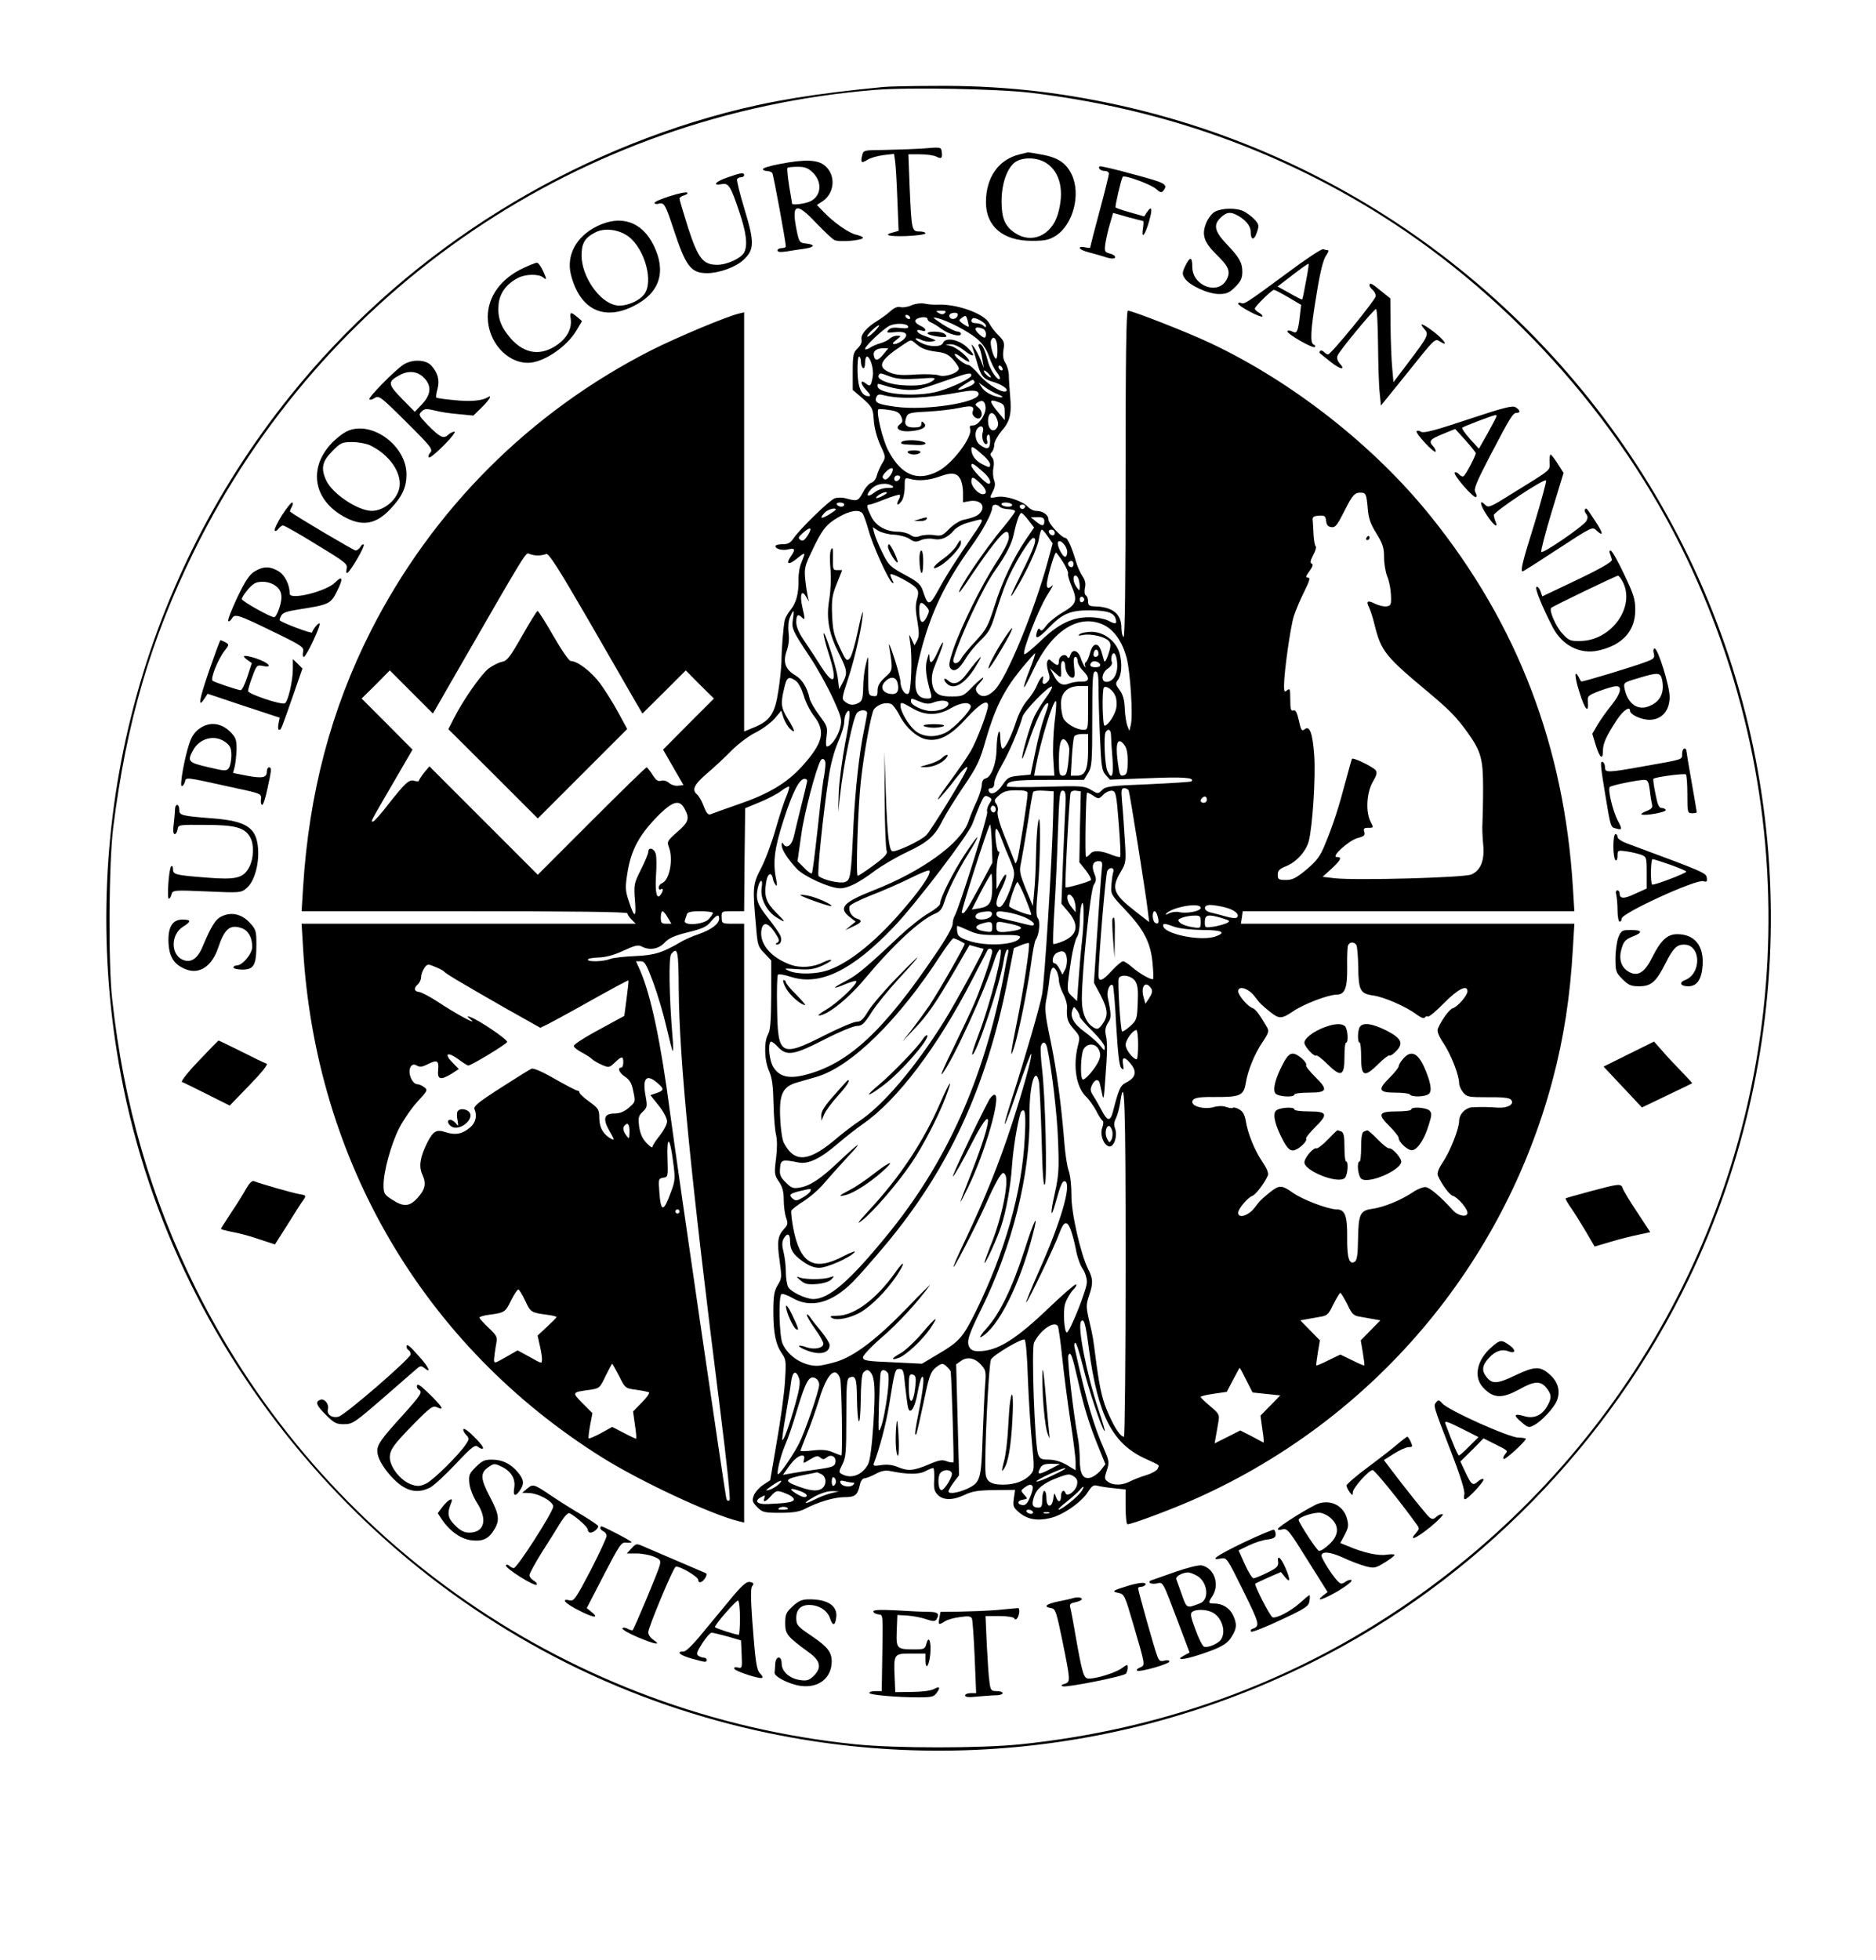 <?xml version="1.0" standalone="no"?>
<!DOCTYPE svg PUBLIC "-//W3C//DTD SVG 20010904//EN"
 "http://www.w3.org/TR/2001/REC-SVG-20010904/DTD/svg10.dtd">
<svg version="1.0" xmlns="http://www.w3.org/2000/svg"
 width="900pt" height="940pt" viewBox="0 0 900 940"
 preserveAspectRatio="xMidYMid meet">

<g transform="translate(0,940) scale(0.1,-0.1)"
fill="#000000" stroke="none">
<path d="M4240 8983 c-331 -32 -540 -66 -759 -124 -819 -218 -1559 -698 -2087
-1355 -737 -916 -1033 -2105 -813 -3264 264 -1391 1282 -2562 2626 -3020 1020
-348 2129 -273 3094 211 777 389 1423 1048 1802 1838 533 1112 523 2413 -28
3513 -540 1076 -1532 1852 -2700 2112 -301 67 -585 97 -894 94 -113 0 -222 -3
-241 -5z m705 -28 c591 -71 1127 -253 1620 -550 652 -394 1202 -1000 1529
-1687 288 -604 419 -1260 385 -1928 -65 -1259 -718 -2405 -1771 -3109 -539
-360 -1148 -577 -1810 -646 -194 -20 -601 -20 -796 0 -1362 140 -2551 961
-3161 2182 -217 436 -348 888 -403 1393 -19 170 -16 652 5 820 63 504 179 902
387 1325 622 1264 1856 2100 3270 2214 160 13 588 5 745 -14z"/>
<path d="M4430 8688 c-47 -3 -131 -6 -186 -7 -101 -1 -102 -1 -108 -27 -9 -34
-3 -39 26 -20 12 8 46 18 75 22 l52 6 5 -33 c3 -19 8 -102 11 -185 l6 -151
-25 -7 c-52 -13 -24 -21 64 -18 49 2 90 8 90 13 0 5 -13 9 -29 9 -37 0 -38 5
-47 213 l-6 157 56 0 c32 0 66 -5 78 -11 24 -13 30 -8 26 23 -3 23 -4 23 -88
16z"/>
<path d="M4893 8660 c-102 -24 -163 -110 -163 -230 0 -116 82 -185 220 -185
61 0 82 4 113 23 85 53 124 200 78 296 -27 55 -66 81 -145 95 -33 6 -62 11
-65 10 -3 -1 -20 -4 -38 -9z m128 -43 c66 -44 86 -135 54 -244 -31 -103 -126
-144 -206 -90 -48 32 -64 70 -64 152 0 82 25 155 62 185 36 28 109 27 154 -3z"/>
<path d="M3738 8613 c-43 -8 -78 -19 -78 -24 0 -5 9 -9 19 -9 11 0 23 -5 26
-10 6 -9 65 -331 65 -352 0 -4 -9 -8 -20 -8 -11 0 -20 -5 -20 -11 0 -8 14 -9
43 -5 23 4 61 10 85 13 50 7 55 20 10 25 -31 3 -34 6 -45 58 -28 135 -5 145
94 39 37 -38 75 -75 86 -80 21 -12 137 -2 137 11 0 4 -14 10 -31 14 -35 7
-107 57 -157 109 l-33 34 26 17 c60 39 66 126 13 171 -35 30 -97 32 -220 8z
m163 -42 c48 -49 37 -119 -22 -140 -28 -10 -79 -15 -79 -8 0 1 -6 39 -14 84
-7 45 -11 85 -8 88 3 3 25 5 49 5 36 0 50 -6 74 -29z"/>
<path d="M5275 8602 c-9 -9 6 -22 26 -22 10 0 19 -6 19 -12 0 -7 -20 -89 -45
-181 -25 -93 -45 -171 -45 -174 0 -3 -11 -2 -25 1 -14 4 -25 2 -25 -3 0 -6 19
-15 43 -21 23 -6 55 -15 71 -20 16 -6 35 -10 42 -10 24 0 15 18 -12 24 -25 7
-26 10 -21 49 4 23 13 65 22 94 l15 52 70 -20 c38 -10 72 -19 74 -19 3 0 2
-17 -1 -37 -8 -54 11 -31 30 37 17 59 13 77 -10 43 l-14 -21 -66 19 c-36 10
-68 21 -71 24 -4 4 25 129 34 147 7 11 135 -36 160 -58 17 -16 26 -19 33 -11
27 33 16 39 -141 81 -87 24 -160 41 -163 38z"/>
<path d="M3487 8548 c-55 -19 -72 -40 -24 -31 32 6 42 -9 82 -128 36 -105 43
-165 25 -200 -15 -28 -83 -59 -129 -59 -68 0 -92 30 -140 178 -22 71 -41 133
-41 139 0 6 10 13 22 16 12 4 19 9 15 13 -9 10 -157 -37 -157 -49 0 -5 9 -7
20 -4 26 7 32 -3 70 -118 60 -183 84 -215 163 -215 56 0 137 29 173 63 54 49
54 86 5 246 -22 73 -38 137 -35 142 3 5 12 9 20 9 8 0 14 5 14 10 0 14 -16 12
-83 -12z"/>
<path d="M5829 8385 c-15 -8 -34 -33 -43 -56 -22 -55 -10 -91 50 -150 58 -56
69 -81 49 -119 -40 -78 -165 -32 -165 60 0 50 -11 51 -34 4 -15 -32 -15 -39
-2 -59 22 -34 112 -75 164 -75 37 0 50 6 78 34 27 27 34 42 34 73 0 43 -14 68
-76 133 -56 59 -64 91 -30 124 28 28 46 32 79 15 41 -21 67 -52 67 -80 0 -42
17 -44 30 -3 11 32 10 38 -11 61 -13 14 -36 31 -51 39 -34 18 -105 17 -139 -1z"/>
<path d="M2862 8314 c-98 -49 -146 -139 -123 -231 42 -167 157 -224 302 -150
124 62 157 164 95 290 -56 115 -158 149 -274 91z m154 -49 c78 -60 121 -218
74 -277 -27 -35 -93 -60 -135 -52 -80 15 -165 139 -165 239 0 58 15 84 65 110
44 24 115 15 161 -20z"/>
<path d="M6177 8092 c-198 -146 -207 -152 -223 -145 -8 3 -14 1 -14 -3 0 -12
108 -69 116 -62 3 4 -4 11 -15 18 -12 6 -21 15 -21 20 0 10 81 90 92 90 4 0
35 -16 69 -36 l61 -36 -6 -53 c-9 -76 -14 -87 -36 -75 -11 6 -21 6 -24 2 -6
-11 124 -86 132 -76 4 4 1 9 -5 11 -19 7 -16 67 13 241 17 107 32 166 45 185
11 15 15 27 10 27 -5 0 -15 2 -23 5 -7 3 -84 -48 -171 -113z m88 -43 c-8 -45
-16 -84 -18 -85 -1 -2 -29 12 -60 30 l-58 32 73 56 c40 31 74 55 76 53 2 -1
-4 -40 -13 -86z"/>
<path d="M2514 8116 c-111 -51 -174 -138 -174 -237 1 -117 90 -219 193 -219
73 0 186 76 233 156 l26 44 -23 20 c-32 26 -36 25 -31 -10 6 -44 -16 -88 -61
-121 -80 -58 -159 -48 -226 27 -49 56 -65 101 -59 166 6 53 37 96 93 125 35
19 99 20 120 3 19 -16 19 -9 -2 35 -9 19 -21 35 -27 35 -6 0 -34 -11 -62 -24z"/>
<path d="M6570 8031 c0 -5 7 -14 15 -21 8 -7 15 -20 15 -30 0 -17 -215 -280
-229 -280 -4 0 -12 5 -19 12 -6 6 -15 9 -19 5 -3 -4 -4 -8 -2 -10 2 -2 25 -21
52 -42 47 -38 76 -42 43 -7 -10 12 -14 26 -9 37 8 22 170 218 184 223 5 2 9
-69 10 -170 1 -95 4 -200 8 -233 l6 -60 130 161 c127 159 129 162 152 147 46
-30 22 7 -29 46 -54 41 -75 47 -44 12 22 -24 17 -35 -78 -160 l-71 -94 -6 69
c-4 38 -7 128 -8 201 l-1 132 -44 35 c-44 37 -56 43 -56 27z"/>
<path d="M4373 7936 c-17 -8 -41 -12 -53 -9 -14 4 -30 -3 -48 -19 -15 -14 -43
-34 -62 -46 -52 -31 -83 -68 -77 -91 3 -12 -4 -27 -18 -41 -21 -20 -24 -31
-24 -111 l0 -89 49 -42 c45 -41 48 -46 52 -103 2 -36 15 -83 31 -119 27 -58
27 -59 8 -90 -10 -17 -21 -43 -25 -58 -3 -15 -15 -30 -26 -33 -11 -4 -29 -24
-40 -46 -22 -42 -28 -44 -78 -30 -21 6 -43 6 -58 1 -27 -11 -169 -149 -198
-193 -14 -21 -26 -27 -52 -27 -19 0 -34 -4 -34 -9 0 -14 35 -23 64 -15 30 7
33 -2 10 -34 -26 -38 -11 -44 29 -11 42 34 43 33 22 -18 -9 -20 -15 -57 -14
-82 1 -67 -11 -112 -37 -144 -13 -16 -26 -38 -29 -50 -7 -32 -16 -145 -16
-202 -1 -27 -7 -90 -15 -139 -16 -107 -39 -142 -113 -173 l-51 -21 0 1005 0
1005 -26 -6 c-64 -16 -299 -115 -418 -175 -583 -296 -1051 -764 -1347 -1347
-191 -377 -297 -779 -325 -1231 l-7 -113 782 0 c514 0 781 -3 781 -10 0 -5 9
-19 20 -30 l20 -20 -801 0 -802 0 7 -117 c59 -1021 581 -1909 1437 -2444 181
-113 520 -272 652 -304 l27 -7 0 1436 0 1436 -53 0 c-53 0 -54 1 -55 30 -1 30
0 30 53 30 l55 0 2 247 3 247 70 29 c39 16 85 40 103 54 18 14 35 23 38 20 2
-2 -4 -24 -14 -48 -11 -24 -34 -96 -52 -159 -18 -63 -49 -146 -69 -184 -40
-77 -41 -90 -24 -278 7 -91 10 -99 41 -130 l32 -34 0 -164 c-1 -124 -4 -171
-15 -190 -21 -36 -18 -127 5 -177 14 -32 19 -69 21 -155 1 -62 7 -130 12 -150
6 -24 6 -66 0 -114 -9 -72 -8 -79 14 -111 17 -25 23 -48 23 -87 0 -29 5 -67
11 -85 10 -28 9 -35 -9 -54 -31 -34 -35 -62 -22 -152 11 -80 11 -86 -9 -118
-17 -29 -21 -50 -21 -128 0 -104 12 -159 43 -203 18 -25 19 -38 13 -130 -3
-55 -21 -185 -39 -288 l-32 -187 -35 -23 c-19 -13 -39 -36 -44 -51 -9 -24 -6
-31 17 -55 25 -25 33 -27 110 -27 60 0 91 5 117 18 62 33 142 57 190 57 52 0
64 9 75 58 3 17 13 32 20 32 8 0 33 9 55 21 29 16 49 19 73 14 77 -16 135 -17
165 -1 17 9 35 16 39 16 4 0 6 -24 5 -54 -3 -44 0 -58 17 -75 27 -27 73 -27
131 1 36 17 65 21 143 22 l97 1 -6 -41 c-5 -37 -3 -43 25 -67 40 -34 88 -42
150 -27 61 14 151 77 181 126 18 28 27 34 44 29 11 -3 47 -9 79 -12 l57 -6 0
-83 c0 -46 4 -84 9 -84 22 0 227 77 337 127 842 379 1466 1113 1703 2005 53
200 84 398 97 631 l7 117 -800 0 -800 0 5 30 4 30 795 0 796 0 -7 113 c-41
676 -266 1265 -683 1782 -270 336 -662 644 -1057 830 -108 51 -373 155 -395
155 -8 0 -11 -230 -11 -786 0 -521 -3 -783 -10 -779 -5 3 -10 23 -10 44 0 67
-42 101 -129 103 -25 1 -31 5 -31 24 0 13 -5 26 -11 29 -6 4 -7 19 -4 36 5 20
1 37 -12 56 -11 16 -25 48 -32 73 -18 62 -39 110 -49 110 -18 0 -82 69 -82 88
0 23 -27 42 -60 42 -12 0 -29 9 -38 19 -25 28 -106 55 -147 48 -40 -7 -39 -8
-21 28 10 20 12 35 5 53 -5 13 -7 40 -3 58 4 22 2 40 -6 50 -10 11 -10 18 -2
26 7 7 12 23 12 36 0 13 16 42 35 65 41 47 49 82 41 169 -3 34 -6 78 -6 97 0
19 -7 45 -16 59 -11 17 -14 36 -10 64 6 35 3 43 -24 70 -17 16 -37 43 -45 59
-24 45 -155 92 -245 88 -19 -1 -48 1 -65 5 -18 3 -43 0 -62 -8z m160 -37 c-8
-8 -16 -8 -30 0 -16 9 -14 10 12 11 21 0 26 -3 18 -11z m61 -14 c-7 -16 -30
-20 -38 -6 -7 11 4 21 25 21 12 0 16 -5 13 -15z m-229 -5 c3 -5 2 -10 -4 -10
-5 0 -13 5 -16 10 -3 6 -2 10 4 10 5 0 13 -4 16 -10z m282 -47 c-2 -1 -14 5
-27 14 -22 16 -22 17 -4 30 17 12 19 11 26 -14 4 -15 6 -28 5 -30z m-197 37
c0 -6 8 -14 18 -17 9 -4 31 -17 48 -30 35 -26 94 -42 94 -24 0 6 -8 11 -17 11
-10 0 -43 17 -73 36 -45 30 -50 35 -25 29 48 -11 151 -64 194 -101 26 -23 45
-51 56 -84 9 -27 25 -61 37 -75 11 -14 18 -29 14 -32 -10 -10 -45 41 -56 82
-15 58 -28 85 -40 85 -7 0 -8 -6 -2 -17 5 -10 12 -36 15 -58 l7 -40 -15 38
c-8 20 -22 47 -31 60 -14 19 -16 19 -9 2 4 -11 13 -40 20 -65 19 -72 32 -88
78 -101 43 -13 75 -34 65 -44 -14 -15 -91 31 -129 76 -22 27 -47 49 -54 49
-16 0 -65 38 -65 51 0 6 16 -2 35 -17 19 -14 35 -22 35 -17 0 16 -56 64 -86
73 l-29 8 26 1 c15 1 42 -12 64 -29 50 -40 60 -28 13 16 -41 37 -103 48 -114
19 -8 -20 -66 -20 -105 1 -17 8 -29 18 -26 21 3 2 15 -1 27 -7 11 -6 33 -10
48 -8 29 5 31 4 -40 30 -32 12 -39 33 -8 23 29 -9 25 10 -5 23 -27 13 -32 27
-12 35 22 9 47 7 47 -3z m280 -32 c0 -9 -3 -9 -12 0 -7 7 -22 12 -35 12 -22 0
-30 10 -17 23 9 9 64 -21 64 -35z m-373 -4 c3 -8 -10 -10 -39 -7 -31 4 -47 1
-56 -10 -11 -13 -7 -14 31 -10 54 6 71 -11 37 -39 -12 -10 -30 -18 -39 -18
-12 0 -10 5 9 20 24 19 25 20 3 20 -12 0 -28 -7 -36 -15 -8 -7 -28 -17 -43
-21 -16 -4 -39 -14 -51 -22 -13 -8 -23 -10 -23 -5 0 14 93 101 120 112 31 13
82 10 87 -5z m-162 -24 c-16 -16 -31 -27 -34 -24 -6 6 45 54 56 54 4 0 -6 -13
-22 -30z m519 14 c9 -3 16 -15 16 -25 0 -23 -8 -24 -32 -2 -30 27 -21 41 16
27z m71 -97 c1 -26 -2 -47 -6 -47 -12 0 -31 69 -25 86 12 31 31 7 31 -39z
m-384 19 c19 -17 48 -27 86 -32 46 -5 62 -13 85 -38 15 -17 28 -36 28 -43 0
-21 -67 -44 -96 -33 -13 5 -64 7 -112 4 -68 -5 -95 -2 -124 10 -62 27 -48 58
62 131 44 29 37 29 71 1z m-163 -45 c-25 -32 -41 -34 -46 -6 -5 21 14 35 46
35 l24 0 -24 -29z m-108 -35 c0 -14 5 -28 10 -31 6 -4 10 7 10 24 0 17 4 31 9
31 16 0 34 -60 28 -96 -8 -45 -12 -50 -32 -34 -29 24 -29 0 0 -30 20 -21 24
-30 13 -30 -34 0 -52 38 -54 115 -1 41 2 75 7 75 5 0 9 -11 9 -24z m680 -37
c0 -6 -4 -7 -10 -4 -5 3 -10 11 -10 16 0 6 5 7 10 4 6 -3 10 -11 10 -16z m-56
-38 c-5 -6 -34 20 -34 30 0 5 8 1 18 -8 10 -10 17 -20 16 -22z m-483 3 c34
-12 65 -14 134 -10 82 6 88 5 71 -9 -27 -21 -77 -28 -152 -22 -64 5 -120 29
-109 47 8 12 5 13 56 -6z m389 6 c0 -14 -85 -55 -155 -76 -107 -31 -295 -15
-295 25 0 13 -5 14 54 -4 27 -8 70 -15 95 -15 48 0 53 1 191 49 94 33 110 36
110 21z m15 -30 c4 -6 -9 -17 -29 -25 -54 -23 -66 -18 -21 10 47 29 42 27 50
15z m110 -60 c42 -16 24 -22 -20 -7 -21 8 -46 24 -54 38 l-16 24 31 -22 c17
-13 44 -27 59 -33z m-90 0 c0 -41 -254 -80 -396 -61 -89 12 -105 20 -95 46 5
13 13 16 34 10 85 -21 204 -16 372 15 60 11 85 8 85 -10z m33 -61 c4 -34 -33
-89 -59 -89 -15 0 -19 -4 -15 -16 14 -37 -85 -169 -154 -204 -99 -51 -176 -19
-238 98 -28 52 -60 187 -48 199 2 2 25 1 51 -3 36 -5 49 -12 58 -31 9 -21 8
-27 -6 -38 -29 -21 4 -39 59 -32 53 6 74 21 56 39 -9 9 -12 8 -12 -5 0 -13 -9
-17 -35 -17 -39 0 -50 14 -37 49 7 20 16 23 102 27 52 3 121 11 153 18 58 13
74 9 63 -19 -6 -16 19 -39 34 -30 16 10 12 36 -7 51 -16 12 -16 15 -3 24 22
14 35 7 38 -21z m66 21 c22 -8 26 -16 26 -47 l0 -38 -25 30 c-53 63 -53 75 -1
55z m-10 -83 c7 -18 6 -30 -4 -42 -17 -21 -40 -2 -40 35 0 48 28 53 44 7z
m-69 -58 c-8 -23 2 -59 16 -59 6 0 8 9 4 19 -3 11 -1 22 5 26 6 4 10 -7 10
-29 0 -40 -13 -45 -48 -20 -24 17 -30 62 -10 82 16 16 30 4 23 -19z m8 -118
c15 -14 27 -31 27 -38 0 -17 -5 -16 -40 2 -31 16 -50 43 -50 71 0 18 9 13 63
-35z m0 -80 c25 -23 36 -51 20 -51 -15 0 -83 72 -83 87 0 17 10 11 63 -36z
m-449 -7 c-17 -25 -29 -30 -39 -15 -7 12 35 52 46 45 5 -3 2 -16 -7 -30z m330
-16 c9 -13 16 -43 16 -70 l0 -47 33 6 c46 7 74 -19 54 -50 -13 -20 -31 -28
-89 -41 -15 -4 -44 -22 -64 -42 -32 -33 -39 -36 -74 -30 -21 3 -51 1 -65 -4
-20 -8 -32 -6 -48 5 -12 8 -38 15 -59 15 -57 0 -107 28 -129 74 -22 46 -23 56
-8 56 6 0 40 12 75 26 36 14 68 24 71 21 2 -3 0 -15 -7 -26 -13 -25 -2 -28 16
-3 7 9 14 38 14 65 0 47 0 47 28 40 38 -11 90 -6 137 11 57 21 82 19 99 -6z
m-286 0 c-6 -18 -28 -21 -28 -4 0 9 7 16 16 16 9 0 14 -5 12 -12z m384 -25
c31 -29 36 -53 13 -53 -22 0 -55 37 -55 60 0 27 8 25 42 -7z m-422 -13 c11 -7
6 -10 -21 -10 -22 0 -47 -9 -63 -21 -35 -28 -46 -16 -16 16 25 26 72 33 100
15z m-40 -45 c-33 -19 -50 -18 -26 0 11 8 27 15 35 15 10 -1 7 -6 -9 -15z
m2321 -57 c4 -54 13 -79 42 -126 31 -50 37 -69 37 -115 0 -30 7 -71 15 -91 9
-21 17 -61 18 -89 2 -47 0 -52 -21 -55 -12 -2 -36 4 -54 12 -37 19 -46 14 -30
-17 6 -12 19 -51 27 -86 31 -124 51 -149 260 -323 100 -84 135 -120 187 -193
63 -88 73 -125 73 -265 0 -69 -2 -143 -3 -165 -2 -22 0 -67 3 -100 9 -79 -11
-130 -57 -149 -37 -15 -549 -29 -653 -18 l-60 7 43 39 c45 42 52 56 25 56 -30
0 57 79 100 91 31 8 37 13 32 30 -5 15 -2 19 20 19 25 0 25 0 10 30 -24 47
-19 137 10 189 20 34 23 47 14 58 -15 17 -108 62 -113 54 -2 -3 -15 -51 -30
-106 -33 -125 -60 -210 -98 -301 -24 -60 -39 -80 -89 -123 -51 -42 -68 -51
-100 -51 -35 0 -39 3 -39 25 0 20 8 28 40 41 50 20 96 72 109 121 18 73 33
304 26 409 -8 110 -22 147 -47 126 -13 -10 -17 -3 -27 43 -9 40 -16 52 -27 48
-11 -4 -14 6 -14 52 0 50 -2 56 -15 45 -13 -11 -15 -8 -15 22 0 65 31 283 47
333 9 28 31 80 50 118 26 52 30 67 18 67 -13 0 -11 6 7 31 16 22 19 33 11 36
-9 3 -7 14 7 41 11 20 16 39 12 42 -4 3 -8 25 -10 50 -1 25 -3 56 -4 70 -3 21
2 25 29 27 28 2 32 -1 35 -25 2 -19 9 -28 25 -30 19 -3 28 9 62 76 41 82 51
92 86 89 17 -2 21 -11 26 -69z m-2511 12 c0 -5 -6 -10 -14 -10 -8 0 -18 5 -21
10 -3 6 3 10 14 10 12 0 21 -4 21 -10z m805 0 c3 -6 -5 -10 -19 -10 -14 0 -28
5 -31 10 -3 6 5 10 19 10 14 0 28 -4 31 -10z m-58 -11 c5 -5 24 -11 42 -11 17
-1 31 -5 31 -10 0 -5 -27 -41 -60 -81 -83 -98 -224 -307 -207 -307 2 0 26 33
52 73 26 39 68 99 93 132 68 91 92 106 92 57 0 -17 -24 -64 -62 -122 -70 -108
-164 -298 -204 -412 -21 -63 -24 -81 -14 -93 17 -21 42 -5 73 47 14 24 46 63
71 87 39 37 50 56 72 130 15 47 37 113 51 146 33 82 114 215 130 215 21 0 7
-42 -53 -162 -56 -112 -69 -148 -33 -88 53 86 107 203 113 245 4 25 10 45 14
45 4 0 17 -15 29 -33 l23 -33 -24 -89 c-64 -235 -196 -555 -253 -613 -35 -36
-68 -40 -87 -10 -8 13 -5 23 14 43 13 14 20 25 16 25 -4 0 -27 -20 -52 -45
-41 -43 -46 -45 -99 -45 -42 0 -60 5 -75 20 -21 21 -26 72 -11 112 5 13 18 47
30 76 25 63 18 70 -10 7 -24 -55 -39 -65 -40 -28 -1 24 -2 23 -12 -12 -10 -38
-4 -83 19 -162 5 -19 2 -23 -17 -23 -64 0 -74 60 -34 215 49 194 118 339 245
515 52 71 100 160 100 185 0 17 21 20 37 4z m121 0 c-2 -6 -8 -10 -13 -10 -5
0 -11 4 -13 10 -2 6 4 11 13 11 9 0 15 -5 13 -11z m-908 -13 c0 -2 -16 -13
-35 -25 -38 -22 -45 -18 -18 11 14 15 53 26 53 14z m128 -18 c5 -7 18 -42 28
-78 19 -72 97 -245 115 -255 8 -5 7 -1 -1 15 -6 12 -10 24 -8 26 7 7 102 -43
120 -63 15 -16 16 -25 7 -57 -8 -27 -7 -57 2 -105 9 -54 9 -72 -1 -92 l-13
-24 -14 30 c-13 28 -13 27 -6 -20 10 -65 5 -227 -8 -240 -14 -14 -39 21 -39
54 0 14 -14 67 -30 116 -16 50 -28 77 -25 60 19 -120 20 -118 -19 -153 -26
-24 -36 -41 -36 -63 0 -26 -3 -30 -22 -27 -22 3 -23 7 -23 103 1 98 1 99 -11
50 -7 -27 -13 -78 -13 -112 -1 -51 -5 -64 -20 -73 -26 -14 -44 -13 -66 4 -18
13 -17 17 14 112 33 98 72 275 70 317 0 12 -11 -29 -24 -92 -13 -62 -30 -121
-39 -129 -14 -14 -19 -9 -48 54 -28 58 -33 83 -36 154 -3 74 0 95 22 150 14
35 26 64 26 65 0 1 -10 1 -22 1 -22 -1 -23 3 -22 58 1 45 -1 55 -9 41 -6 -11
-7 -49 -3 -94 4 -45 1 -105 -6 -147 -15 -90 -2 -162 47 -259 40 -80 42 -93 18
-138 l-17 -32 -7 55 c-7 54 -67 239 -68 210 0 -8 10 -50 24 -93 44 -136 29
-165 -35 -65 -19 31 -54 84 -77 118 -30 43 -43 73 -43 96 0 36 8 42 28 22 14
-14 15 -7 1 51 -13 58 -4 86 17 51 l15 -25 -6 25 c-3 14 -9 51 -12 82 -5 51
-2 65 31 133 49 105 70 131 129 165 55 32 98 38 115 18z m796 -33 l27 -35 -39
-57 c-61 -89 -117 -209 -152 -323 -30 -93 -38 -109 -90 -165 -32 -34 -63 -72
-69 -84 -16 -29 -45 -29 -36 2 34 111 142 342 198 420 54 76 82 131 91 177 12
57 27 100 36 100 4 0 20 -16 34 -35z m76 -5 c0 -25 -11 -25 -41 0 l-24 19 33
1 c25 0 32 -4 32 -20z m-300 1 c0 -5 -18 -35 -41 -67 -83 -121 -129 -193 -167
-263 -43 -78 -50 -79 -74 -6 -11 33 -23 44 -88 79 -70 38 -77 45 -107 106 -18
36 -35 78 -39 94 l-7 28 26 -17 c15 -9 48 -18 74 -19 26 -1 60 -10 76 -20 23
-16 32 -17 56 -6 17 7 43 9 60 5 35 -7 67 6 97 41 11 14 42 31 70 38 64 18 64
18 64 7z m-836 -70 c-15 -23 -23 -28 -34 -20 -13 8 -10 14 14 35 35 31 45 24
20 -15z m1186 13 c0 -17 -22 -14 -28 4 -2 7 3 12 12 12 9 0 16 -7 16 -16z m60
-91 c0 -12 -4 -23 -10 -23 -14 0 -42 58 -34 71 10 16 44 -21 44 -48z m-2540
-17 c14 0 32 4 40 7 12 6 57 -65 205 -320 104 -181 204 -354 223 -387 l34 -58
104 103 104 104 67 -68 68 -67 -122 -122 -122 -123 49 -85 49 -85 -25 -3 c-14
-2 -34 4 -44 13 -11 10 -26 14 -38 11 -15 -5 -25 2 -42 29 -12 19 -25 35 -28
35 -4 0 -123 -116 -264 -257 l-258 -258 -260 260 -260 260 -25 -30 c-13 -16
-24 -34 -25 -38 0 -5 -9 -5 -21 -2 -26 9 -43 -7 -126 -112 -35 -46 -68 -83
-74 -83 -11 0 -17 -11 100 190 l90 155 -122 123 -122 122 68 67 67 68 104
-104 103 -103 123 214 c331 575 322 559 339 552 9 -4 27 -8 41 -8z m2520 -32
c16 -26 27 -51 24 -55 -3 -5 5 -31 16 -58 31 -71 25 -89 -42 -128 -31 -18 -67
-47 -79 -64 -15 -21 -24 -27 -29 -19 -5 9 -10 6 -15 -9 -13 -41 5 -35 56 18
65 68 104 85 200 84 82 -1 114 -11 122 -43 6 -24 -1 -25 -39 -5 -17 8 -55 15
-89 15 -82 0 -150 -33 -236 -117 -38 -36 -72 -64 -75 -60 -12 11 69 218 109
281 21 33 33 55 26 49 -22 -22 -31 -14 -25 21 9 49 36 136 42 136 2 0 18 -21
34 -46z m50 -9 c0 -8 -4 -15 -9 -15 -13 0 -22 16 -14 24 11 11 23 6 23 -9z
m24 -71 c3 -9 6 -25 6 -37 -1 -22 -1 -22 -15 -3 -17 22 -20 56 -6 56 5 0 12
-7 15 -16z m28 -99 c0 -5 -5 -11 -11 -13 -6 -2 -11 4 -11 13 0 9 5 15 11 13 6
-2 11 -8 11 -13z m-758 -34 c16 -18 16 -21 1 -52 -20 -38 -35 -25 -35 34 0 41
9 46 34 18z m-640 -60 c-7 -45 -4 -53 81 -181 35 -52 84 -141 110 -197 44 -97
45 -104 35 -145 -11 -42 -44 -88 -63 -88 -5 0 -6 21 -2 48 6 44 4 50 -35 102
-22 30 -43 66 -46 80 -11 52 -35 91 -68 111 -48 28 -61 63 -42 117 10 28 13
59 9 87 -3 27 -1 57 7 75 17 41 21 38 14 -9z m1495 -30 c48 -25 86 -81 106
-156 18 -70 31 -279 20 -321 l-7 -29 -10 25 c-5 14 -11 51 -12 83 -2 41 -9 67
-25 88 -20 27 -21 31 -6 51 20 30 19 105 -3 148 -23 47 -75 80 -126 80 -23 0
-48 -5 -56 -11 -11 -8 -7 -9 17 -4 38 7 106 -9 123 -30 10 -12 10 -25 -3 -63
-8 -26 -17 -40 -20 -32 -2 8 -8 28 -13 45 -14 46 -41 44 -54 -4 -6 -22 -15
-43 -20 -46 -6 -4 -7 -12 -4 -18 4 -7 3 -8 -2 -4 -4 4 -13 22 -19 40 -12 38
-40 47 -50 16 -5 -16 -9 -18 -15 -9 -11 19 -40 4 -40 -20 0 -24 -8 -25 -32 -4
-16 15 -18 15 -24 0 -3 -8 -1 -30 5 -47 8 -24 8 -36 0 -45 -17 -21 -32 -17
-26 6 8 31 -12 13 -28 -26 -8 -20 -29 -53 -48 -74 -18 -21 -41 -65 -51 -97
-23 -71 -53 -133 -66 -133 -6 0 -10 21 -11 48 -1 68 -17 24 -18 -50 -1 -69
-25 -134 -52 -141 -12 -3 -19 -14 -19 -31 0 -14 -11 -49 -24 -78 -14 -29 -32
-74 -41 -100 -36 -102 -222 -237 -455 -328 -147 -58 -170 -85 -112 -129 l27
-21 -25 -20 -25 -21 38 18 c42 19 46 29 17 38 -24 8 -42 38 -34 59 3 8 49 31
102 52 53 20 137 57 186 81 48 24 91 42 94 38 11 -11 -28 -72 -107 -166 -137
-164 -271 -274 -376 -311 -59 -21 -148 -22 -190 -4 -27 12 -24 13 41 8 57 -4
80 0 119 17 26 12 46 24 42 27 -3 3 -19 -2 -36 -10 -48 -25 -110 -30 -160 -12
-90 33 -145 96 -139 159 5 48 31 46 64 -3 23 -35 25 -43 13 -51 -9 -5 -10 -9
-2 -9 17 0 25 17 18 40 -4 11 -29 48 -56 82 -55 69 -64 92 -55 143 10 50 28
56 20 7 -8 -50 24 -113 72 -142 46 -29 46 -25 -2 23 -49 49 -59 79 -49 143 6
46 27 57 33 18 2 -10 8 -23 14 -29 6 -7 7 4 1 30 -16 80 -8 146 36 282 44 136
76 198 101 198 8 0 14 -6 12 -13 -1 -7 -14 -61 -29 -120 -15 -59 -30 -124 -35
-145 -10 -41 -34 -59 -49 -36 -7 11 -9 10 -9 -4 0 -22 29 -67 73 -114 35 -37
159 -93 207 -93 38 0 88 25 166 83 33 25 103 66 156 91 103 49 133 76 174 159
14 27 58 98 98 157 64 94 77 122 105 221 44 152 86 237 167 337 37 45 69 81
70 79 2 -2 -10 -38 -27 -81 -17 -43 -29 -80 -26 -82 2 -2 22 36 45 85 89 190
222 272 341 212z m-29 -137 c0 -8 -6 -14 -14 -14 -9 0 -12 7 -9 20 6 22 23 18
23 -6z m90 -58 c0 -43 -22 -76 -52 -76 -28 0 -23 44 7 64 15 10 22 22 19 31
-4 8 -3 23 0 32 11 27 26 -3 26 -51z m-190 24 c0 -12 11 -32 25 -46 35 -35 32
-54 -7 -53 -18 1 -44 -3 -59 -9 -32 -13 -54 -1 -75 41 l-17 32 27 -24 c28 -26
29 -25 26 27 -1 17 3 32 9 32 6 0 11 -9 11 -21 0 -28 18 -59 35 -59 11 0 13
11 8 50 -4 34 -2 50 6 50 6 0 11 -9 11 -20z m108 -17 c2 -8 -6 -13 -22 -13
-25 0 -33 10 -19 24 10 10 36 3 41 -11z m-8 -110 c0 -43 3 -149 7 -237 6 -141
9 -161 27 -182 l21 -23 185 7 c165 7 224 3 206 -15 -2 -3 -96 -9 -207 -14
-180 -7 -205 -10 -222 -28 -19 -19 -20 -19 -53 1 -32 19 -47 20 -219 15 -102
-3 -185 -2 -185 2 0 26 32 31 197 31 l173 0 20 33 c18 29 20 50 20 260 0 195
2 227 15 227 12 0 15 -15 15 -77z m-1452 32 c13 -10 28 -39 38 -71 8 -30 31
-75 50 -99 56 -74 43 -128 -61 -243 -72 -78 -158 -130 -305 -180 -63 -22 -122
-43 -131 -47 -12 -4 -20 5 -33 39 -9 24 -24 50 -32 56 -26 22 -15 47 48 101
35 30 88 79 118 110 31 31 83 71 117 87 33 17 74 48 91 68 l30 36 11 -35 c7
-19 21 -43 31 -52 28 -26 25 -10 -10 47 -33 53 -36 73 -18 147 12 54 21 60 56
36z m488 -10 c9 -38 -2 -57 -32 -53 -39 4 -53 32 -30 57 26 29 54 27 62 -4z
m711 -72 c-19 -26 -44 -66 -55 -89 -20 -40 -64 -195 -58 -202 2 -2 16 34 31
80 30 89 68 173 85 183 14 9 13 0 -10 -64 -11 -31 -31 -105 -43 -166 l-23
-110 -54 -5 c-50 -5 -56 -8 -81 -45 -27 -39 -58 -52 -66 -27 -3 6 2 12 11 12
10 0 16 9 16 24 0 14 16 52 35 85 35 59 87 182 100 233 7 28 131 155 142 145
3 -3 -10 -28 -30 -54z m203 -48 c0 -100 -1 -105 -21 -105 -34 0 -85 29 -98 56
-6 14 -11 45 -11 69 0 55 33 85 91 85 l39 0 0 -105z m131 57 c6 -15 8 -41 4
-58 -6 -33 -40 -84 -56 -84 -10 0 -13 173 -3 183 12 11 45 -14 55 -41z m-938
-27 c27 -11 43 -12 62 -5 39 15 75 12 75 -5 0 -18 -39 -35 -82 -35 -38 0 -98
28 -98 46 0 17 0 17 43 -1z m646 -100 c-6 -53 -9 -133 -6 -176 l5 -79 -49 0
-48 0 6 33 c25 135 87 336 99 324 3 -3 0 -49 -7 -102z m-784 89 c9 -4 27 -28
40 -54 30 -59 84 -107 130 -116 61 -11 116 18 192 102 63 69 103 93 103 60 0
-26 -55 -171 -83 -218 -15 -26 -61 -93 -103 -150 -42 -57 -65 -92 -50 -79 14
14 48 53 74 88 41 54 71 81 60 54 -15 -39 -170 -291 -194 -316 -26 -27 -149
-84 -164 -77 -15 7 -23 79 -30 267 l-7 210 1 -230 c1 -126 5 -237 10 -246 5
-12 -9 -29 -62 -68 -38 -28 -73 -51 -77 -51 -10 0 1 331 15 455 15 137 50 328
63 344 20 24 56 35 82 25z m101 -20 c62 -37 124 -37 186 0 47 27 88 32 95 10
6 -17 -82 -109 -121 -128 -52 -25 -109 -21 -146 10 -32 27 -70 92 -70 119 0
20 4 19 56 -11z m-216 -24 c0 -5 -7 -42 -15 -82 -22 -101 -42 -288 -50 -443
-12 -259 -14 -275 -41 -285 -23 -9 -106 10 -127 29 -8 8 21 290 48 470 9 64
27 129 45 171 17 38 30 81 30 97 0 15 4 35 10 43 22 35 21 -9 -5 -142 -15 -79
-29 -186 -31 -238 l-3 -95 9 80 c17 153 63 378 82 397 17 17 48 15 48 -2z
m1170 -107 c0 -16 3 -65 7 -110 6 -85 -3 -107 -25 -59 -12 28 -18 167 -8 185
13 20 26 12 26 -16z m-110 -68 c0 -94 -13 -125 -53 -125 l-30 0 5 89 c3 49 8
94 12 100 4 6 20 11 37 11 l29 0 0 -75z m-90 1 c0 -12 -3 -45 -6 -73 -6 -43
-10 -53 -25 -53 -17 0 -19 9 -19 78 0 85 14 117 37 85 7 -9 13 -26 13 -37z
m280 -57 c0 -45 -4 -61 -15 -66 -22 -8 -24 -4 -34 73 -10 82 2 110 31 74 13
-16 18 -39 18 -81z m-1450 -12 c0 -13 -4 -48 -10 -78 -5 -30 -18 -141 -29
-248 -12 -107 -23 -196 -26 -199 -3 -4 -20 8 -37 26 l-32 32 18 127 c14 103
71 318 93 356 9 15 23 6 23 -16z m1455 -129 c6 -17 82 -494 91 -572 l7 -58
-67 52 c-106 83 -116 110 -70 188 26 44 27 49 20 156 -4 61 -9 141 -13 179 -5
58 -4 67 11 67 9 0 19 -6 21 -12z m-485 -12 c0 -30 -42 -299 -50 -320 -8 -21
-8 -21 -15 -1 -4 11 -25 63 -46 115 -24 60 -36 103 -33 118 4 12 0 29 -7 38
-11 14 -9 20 14 40 22 19 40 24 83 24 40 0 54 -4 54 -14z m122 -116 c-5 -210
-41 -792 -53 -850 -12 -63 -78 -291 -143 -494 -61 -191 -40 -158 29 47 32 92
60 166 62 163 7 -6 -41 -180 -94 -341 -58 -179 -127 -350 -219 -545 -41 -85
-67 -146 -58 -135 18 23 129 241 169 335 16 36 38 78 48 94 18 25 21 26 30 11
19 -34 -19 -215 -73 -344 -16 -41 -29 -76 -27 -78 5 -4 62 120 80 177 24 72
45 187 52 290 6 84 25 200 41 253 3 9 10 14 16 11 7 -5 9 -47 4 -133 -13 -257
-95 -546 -235 -831 -62 -125 -79 -144 -181 -204 l-77 -46 -141 7 c-126 5 -142
8 -142 24 0 9 40 52 90 95 77 66 172 169 230 249 8 11 -39 -35 -104 -103 -149
-154 -254 -234 -342 -262 -36 -11 -78 -20 -94 -20 -68 0 -140 46 -166 107 -16
37 -20 228 -5 237 5 3 29 -5 53 -19 88 -51 188 -24 289 77 29 29 99 109 157
178 302 362 483 752 585 1264 l31 159 34 14 c19 8 36 12 38 10 7 -6 -26 -226
-57 -376 -32 -157 -35 -190 -13 -121 22 71 61 264 79 389 8 63 19 119 24 125
16 21 23 87 10 102 -9 11 -9 43 0 142 13 146 14 401 1 317 -5 -27 -9 -99 -10
-160 -1 -60 -5 -139 -9 -175 l-6 -65 -34 82 c-30 76 -32 86 -22 130 5 27 20
111 32 188 11 77 23 144 26 148 3 4 26 7 51 5 l47 -3 -3 -125z m60 69 c-2 -30
-7 -151 -12 -269 l-8 -214 28 -33 c58 -65 52 -114 -16 -145 -25 -11 -48 -17
-51 -15 -3 3 0 84 6 179 6 95 13 254 16 353 7 195 9 209 28 202 8 -2 11 -21 9
-58z m69 -114 l-3 -170 31 -39 c17 -22 28 -43 24 -47 -11 -9 -116 -39 -121
-34 -5 5 18 433 24 453 2 7 14 12 26 10 l23 -3 -4 -170z m186 16 c7 -85 10
-157 7 -160 -2 -3 -19 1 -37 8 -53 22 -92 25 -106 7 -8 -9 -17 -16 -21 -16 -6
0 -1 301 5 308 2 2 15 -4 30 -14 25 -17 27 -16 48 5 12 12 31 20 42 19 18 -3
21 -15 32 -157z m-621 94 c-9 -13 -13 -31 -10 -39 6 -14 -134 -459 -156 -498
-6 -10 -10 -28 -10 -41 0 -13 -35 -75 -78 -137 -253 -376 -423 -533 -630 -585
-78 -20 -124 -9 -153 39 -18 30 -26 106 -12 120 4 3 19 -7 34 -24 43 -46 76
-41 224 35 70 36 140 65 156 65 24 0 35 10 72 68 24 37 80 105 123 152 125
135 127 146 3 18 -63 -64 -127 -139 -144 -167 -23 -39 -36 -51 -55 -51 -14 0
-83 -29 -154 -65 -211 -107 -225 -99 -228 132 -2 83 0 154 4 159 4 4 33 -1 63
-11 140 -44 293 31 491 238 106 110 360 444 379 496 7 20 23 60 35 89 20 46
24 50 42 41 18 -10 18 -12 4 -34z m1044 20 c0 -8 -7 -15 -15 -15 -16 0 -20 12
-8 23 11 12 23 8 23 -8z m-2505 -45 c24 -46 19 -62 -36 -110 -48 -42 -50 -47
-40 -73 22 -58 3 -159 -34 -173 -8 -3 -15 -13 -15 -21 0 -8 5 -11 10 -8 13 8
13 -6 0 -25 -19 -28 -28 9 -23 90 3 43 3 90 -1 104 -7 28 -36 36 -36 11 0 -9
-16 -47 -35 -85 -33 -66 -35 -72 -29 -147 7 -88 -2 -89 -30 -3 -16 48 -17 64
-7 128 18 118 58 191 158 290 64 61 94 68 118 22z m1490 -10 c-5 -8 -11 -8
-17 -2 -6 6 -7 16 -3 22 5 8 11 8 17 2 6 -6 7 -16 3 -22z m-75 -361 c-65 -120
-76 -136 -86 -126 -5 5 120 397 135 422 3 6 7 -33 9 -86 l3 -96 -61 -114z
m125 176 c44 -102 45 -107 35 -146 -19 -69 -49 -129 -65 -129 -22 0 -19 34 11
91 30 60 27 92 -4 34 l-21 -40 -1 67 c0 37 4 78 10 93 5 14 6 24 1 21 -9 -6
-22 94 -13 108 3 5 12 -9 20 -30 8 -21 20 -52 27 -69z m460 -102 c-3 -27 -12
-158 -21 -292 l-16 -244 31 -58 c36 -69 39 -100 10 -140 -17 -24 -24 -27 -40
-18 -37 20 -59 69 -59 136 0 132 41 524 57 549 13 20 13 29 3 54 -15 37 -7 60
20 60 19 0 20 -4 15 -47z m56 -4 c-3 -8 -7 -35 -9 -61 -4 -46 -3 -48 66 -121
89 -94 122 -157 131 -254 4 -40 5 -76 3 -78 -7 -7 -64 25 -100 56 -18 16 -38
29 -44 29 -7 0 -31 -20 -54 -45 -45 -50 -64 -56 -64 -23 0 81 34 486 42 501
11 21 35 17 29 -4z m-581 -72 c0 -75 -12 -95 -62 -103 l-36 -6 44 86 c25 47
47 86 50 86 2 0 4 -28 4 -63z m159 -54 c17 -42 30 -78 28 -80 -7 -6 -106 32
-106 42 0 19 33 115 40 115 3 0 21 -35 38 -77z m231 -2 c5 -11 10 -30 10 -43
l0 -23 -20 25 c-21 26 -27 60 -10 60 5 0 14 -9 20 -19z m41 -201 c-6 -52 -13
-139 -17 -193 l-7 -98 -24 23 c-27 25 -27 25 -3 183 7 44 19 89 26 100 8 11
14 44 14 75 0 30 4 66 8 80 12 43 15 -65 3 -170z m569 156 c0 -16 -68 -29
-104 -20 -13 3 -35 0 -48 -6 -14 -8 -19 -8 -13 -1 31 32 165 55 165 27z m115
3 c48 -12 74 -34 59 -49 -5 -5 -27 -3 -54 5 -25 7 -57 16 -72 19 -36 8 -37 36
-2 36 14 0 45 -5 69 -11z m-2672 -49 l18 -30 -25 0 c-22 0 -26 4 -26 30 0 17
4 30 8 30 4 0 16 -13 25 -30z m217 22 c0 -5 -9 -18 -20 -30 -26 -27 -123 -33
-115 -7 3 8 7 22 10 30 3 11 20 15 65 15 33 0 60 -4 60 -8z m1338 -9 c-4 -24
-78 -32 -78 -9 0 15 18 23 58 25 17 1 23 -4 20 -16z m158 -12 c24 -11 44 -25
44 -32 0 -11 -4 -11 -85 10 -22 5 -52 12 -67 16 -17 3 -28 12 -28 22 0 13 8
15 46 9 25 -3 66 -15 90 -25z m638 3 c8 -29 3 -39 -13 -29 -13 8 -15 55 -2 55
5 0 12 -12 15 -26z m-2104 -9 c0 -25 -35 -52 -96 -74 -33 -11 -70 -28 -84 -36
-89 -53 -129 -66 -222 -70 -51 -2 -106 -8 -121 -14 -33 -13 -107 -15 -107 -3
0 5 23 9 50 10 34 1 74 11 119 32 56 26 73 30 89 21 38 -20 81 -13 110 18 21
22 47 34 112 50 69 17 90 26 110 51 28 33 40 38 40 15z m2310 -16 c0 -31 0
-32 -42 -25 -24 4 -49 13 -57 21 -13 12 -11 16 10 24 13 5 39 10 57 10 29 1
32 -2 32 -30z m105 17 c36 -11 38 -13 20 -23 -11 -5 -39 -13 -62 -17 -43 -6
-43 -6 -43 24 0 34 16 37 85 16z m-1105 -41 c0 -27 -2 -28 -49 -19 -36 8 -36
25 0 35 42 12 49 10 49 -16z m90 14 c59 -13 64 -24 13 -33 -71 -11 -83 -8 -83
19 0 29 1 29 70 14z m785 -14 c23 -8 78 -14 133 -15 93 0 117 -11 66 -30 -69
-27 -254 11 -254 51 0 12 8 11 55 -6z m-989 -17 c41 -19 65 -23 151 -22 79 1
100 -2 96 -12 -14 -36 -163 -45 -248 -15 -41 14 -51 22 -53 44 -2 15 -1 27 1
27 2 0 26 -10 53 -22z m-43 -49 c12 -7 23 -13 25 -14 5 -4 -125 -231 -170
-298 -22 -32 -60 -84 -84 -115 l-45 -57 55 58 c65 67 107 129 200 289 l67 116
32 -9 c18 -5 33 -9 35 -9 8 0 -134 -260 -190 -350 -138 -220 -291 -400 -405
-476 -29 -19 -74 -54 -101 -76 -139 -121 -210 -129 -262 -28 -7 13 -15 65 -17
115 -6 116 11 153 78 173 24 7 67 19 94 27 167 48 396 272 600 588 28 42 54
77 58 77 5 0 18 -5 30 -11z m1904 -21 c4 -7 8 -53 9 -103 1 -114 9 -130 71
-139 53 -7 160 -54 210 -92 19 -14 34 -20 38 -14 4 6 10 8 15 5 5 -3 40 26 78
65 66 67 112 90 112 56 0 -20 -47 -74 -70 -81 -17 -5 -54 -56 -72 -98 -5 -12
3 -34 27 -70 36 -54 75 -154 75 -192 0 -12 9 -32 20 -45 18 -21 27 -22 119
-22 71 1 103 -3 110 -12 18 -21 -15 -41 -63 -38 -43 3 -72 4 -120 2 -35 -1
-66 -33 -66 -66 0 -36 -43 -146 -78 -197 -21 -32 -29 -53 -24 -65 18 -41 55
-92 72 -97 23 -7 70 -61 70 -81 0 -24 -46 -16 -71 13 -55 61 -110 109 -130
110 -12 1 -40 -10 -63 -26 -56 -37 -136 -70 -191 -78 -60 -8 -68 -24 -70 -146
-1 -74 -5 -101 -16 -108 -26 -16 -37 18 -36 114 1 106 -10 137 -51 137 -42 1
-162 46 -210 80 -52 37 -65 37 -106 5 -47 -38 -49 -40 -79 -79 -29 -37 -77
-51 -77 -22 0 19 46 73 68 81 16 5 59 62 74 97 5 12 -4 34 -27 68 -37 55 -69
134 -79 196 -5 29 -14 45 -32 54 -13 8 -27 11 -30 7 -3 -3 -17 -1 -31 4 -16 6
-38 6 -63 -1 -42 -11 -100 3 -100 25 0 19 26 25 101 24 127 -1 145 6 155 65
10 62 42 141 80 197 30 45 33 54 22 73 -36 62 -55 87 -70 92 -22 7 -68 61 -68
80 0 29 48 15 77 -22 30 -39 32 -41 79 -79 41 -32 53 -32 109 6 52 35 166 78
207 79 40 0 52 31 51 130 -1 47 1 93 3 103 6 20 29 23 41 5z m-1747 -31 c0
-18 -51 -168 -85 -247 -15 -36 -61 -132 -101 -215 -41 -82 -66 -139 -54 -125
50 62 203 395 252 549 8 25 19 46 25 48 22 8 -45 -258 -103 -410 -19 -50 -33
-92 -30 -94 15 -15 135 341 151 450 4 26 11 50 17 53 5 3 7 -5 4 -18 -3 -12
-13 -61 -21 -108 -95 -496 -274 -895 -558 -1242 -182 -224 -281 -308 -356
-308 -37 1 -108 35 -120 58 -6 12 -11 44 -11 72 0 28 -5 71 -11 95 -8 31 -8
49 0 64 17 30 31 26 31 -10 0 -42 14 -65 62 -99 28 -20 53 -30 78 -30 38 0
148 49 170 75 7 8 -18 -1 -55 -20 -141 -74 -207 -36 -240 137 -7 39 -11 76 -9
82 3 6 30 27 60 46 30 19 74 57 97 85 23 27 74 84 112 125 80 85 63 77 -40
-20 -85 -81 -138 -117 -187 -125 -33 -6 -41 -3 -68 24 -26 25 -31 37 -28 68 3
42 10 44 89 28 47 -9 104 18 189 91 36 31 90 73 120 94 165 114 358 370 523
690 38 74 71 138 74 143 7 12 23 8 23 -6z m-1504 -180 c3 -343 57 -893 198
-2012 32 -253 51 -434 46 -439 -6 -6 -11 -4 -15 5 -6 18 -234 1579 -270 1849
-45 343 -92 567 -145 688 l-19 42 23 0 c19 0 27 -14 60 -102 21 -57 49 -152
63 -213 14 -60 27 -112 30 -115 3 -3 3 29 -1 70 -16 194 -19 379 -6 395 31 37
35 17 36 -168z m1862 146 c2 -18 -2 -42 -9 -54 l-12 -23 -14 27 c-7 15 -18 27
-23 27 -17 0 -11 38 8 49 29 18 47 8 50 -26z m-2988 -62 c7 -10 92 -60 293
-175 l169 -95 41 20 c23 12 80 43 127 69 189 106 253 140 255 138 1 -2 -3 -41
-9 -86 l-11 -84 -70 -38 c-111 -59 -168 -95 -172 -105 -2 -6 14 -19 34 -30 21
-11 45 -26 53 -34 8 -8 30 -20 48 -28 33 -14 36 -13 61 11 34 32 41 33 41 1 0
-14 -4 -25 -10 -25 -20 0 -9 -26 19 -44 22 -15 32 -32 39 -70 11 -50 10 -51
-21 -78 -22 -19 -43 -28 -69 -28 -51 0 -58 -26 -23 -86 22 -38 24 -44 8 -36
-39 21 -57 53 -58 98 0 42 -3 48 -47 80 -27 19 -48 39 -48 44 0 6 -5 10 -11
10 -5 0 -53 25 -106 55 -58 34 -103 53 -112 50 -9 -3 -76 -45 -149 -92 -105
-67 -132 -89 -126 -102 14 -31 6 -66 -21 -88 -36 -31 -70 -38 -116 -23 -45 15
-60 7 -89 -49 -35 -69 -42 -116 -24 -154 20 -43 14 -72 -25 -114 -37 -40 -66
-42 -120 -6 -38 24 -41 30 -41 71 0 64 36 195 75 272 19 37 57 93 86 125 50
54 52 58 34 71 -10 8 -24 14 -31 14 -29 0 -52 62 -32 87 7 9 16 10 29 2 14 -7
27 -5 48 6 48 24 57 20 53 -25 -5 -48 11 -52 65 -19 l34 22 -31 32 c-42 43
-23 53 29 15 22 -17 44 -30 47 -30 15 0 183 102 187 113 3 11 -136 106 -178
120 -16 6 -16 3 5 -14 34 -29 -75 30 -162 88 -37 24 -77 45 -88 46 -24 2 -26
19 -5 37 8 7 15 22 15 34 0 12 7 31 15 43 15 21 17 21 53 6 20 -8 39 -18 42
-22z m2940 0 c5 -11 10 -30 10 -43 0 -13 9 -42 20 -63 12 -22 20 -51 19 -65
-3 -54 2 -71 32 -105 30 -34 31 -37 20 -80 -24 -97 -9 -196 38 -243 16 -15 38
-47 50 -69 11 -23 25 -44 30 -47 6 -4 5 -17 -1 -34 -13 -33 7 -85 33 -90 23
-4 41 50 29 84 -7 18 -6 33 4 52 7 15 16 48 20 74 21 146 26 8 26 -771 0 -457
-4 -831 -8 -831 -16 0 -41 36 -70 100 -33 72 -45 124 -63 256 -16 124 -15 121
-34 201 -15 65 -15 76 -1 118 21 60 20 83 -4 129 -36 72 -82 274 -80 356 0 42
-5 92 -13 115 -8 22 -17 83 -21 135 -14 177 -36 343 -66 489 -26 122 -29 153
-21 195 6 28 13 75 16 104 7 55 17 65 35 33z m376 -46 c12 -19 15 -43 12 -106
-3 -77 -5 -82 -37 -111 -18 -16 -35 -27 -38 -24 -8 7 -22 238 -16 254 9 22 61
14 79 -13z m-91 -216 c8 -134 15 -192 24 -201 11 -11 13 -8 9 15 -7 36 4 42
29 14 40 -44 35 -74 -17 -100 -25 -12 -34 -33 -60 -135 -13 -52 -27 -51 -55 3
-12 22 -29 53 -39 68 -15 23 -17 32 -8 52 12 27 30 33 37 13 2 -7 7 -31 12
-53 7 -35 9 -26 15 65 11 141 11 179 3 216 -5 23 -2 39 10 58 17 25 17 37 -1
124 -6 31 11 70 25 56 3 -3 11 -91 16 -195z m168 180 c7 -11 4 -24 -9 -44
l-19 -29 -9 32 c-15 53 11 82 37 41z m-343 -134 c0 -6 27 -37 60 -69 34 -34
60 -67 60 -78 0 -19 -2 -18 -21 6 -12 15 -45 45 -75 67 -54 39 -72 73 -59 106
6 17 7 17 21 -1 8 -11 14 -25 14 -31z m280 -135 c0 -38 -3 -70 -7 -70 -17 0
-53 46 -53 69 0 24 34 71 52 71 4 0 8 -31 8 -70z m-436 -17 c22 -101 48 -321
52 -448 5 -130 3 -162 -15 -244 -24 -104 -21 -136 4 -45 23 83 33 106 46 98
30 -18 -24 -200 -126 -428 -36 -81 -64 -150 -62 -152 5 -5 139 275 158 329 21
58 36 66 53 26 8 -19 20 -63 27 -99 6 -36 21 -78 33 -95 11 -16 21 -45 20 -65
0 -34 -82 -239 -96 -240 -12 0 -19 98 -9 135 6 21 23 51 37 67 15 15 22 28 15
28 -7 0 -64 -50 -128 -111 -162 -155 -249 -209 -340 -209 -22 0 -36 6 -43 20
-14 26 -3 60 56 179 150 303 237 649 233 932 -2 139 27 242 45 162 3 -16 9
-138 13 -272 4 -172 9 -238 16 -220 11 30 2 419 -14 553 -6 53 -9 103 -5 111
9 24 24 18 30 -12z m248 -8 c8 -18 8 -31 -1 -52 -17 -39 -69 -98 -78 -89 -12
12 -8 119 5 144 18 31 59 30 74 -3z m-2119 -158 c34 -29 34 -36 -3 -49 l-30
-10 40 -50 c23 -29 40 -61 40 -76 0 -14 -16 -44 -35 -68 -19 -23 -35 -48 -35
-54 0 -7 -13 2 -29 19 -20 21 -30 45 -35 79 -5 42 -3 51 17 70 22 21 23 26 14
76 -16 86 4 108 56 63z m-133 -234 c-1 -36 -2 -37 -15 -19 -16 21 -19 39 -8
49 15 16 23 5 23 -30z m2316 3 c3 -14 1 -32 -4 -42 -9 -16 -11 -15 -21 5 -13
23 -6 61 9 61 6 0 12 -11 16 -24z m-2107 -147 c11 -80 10 -92 -10 -145 -36
-99 -49 -99 -56 0 -5 62 -4 64 19 68 22 3 23 5 20 93 -4 113 12 104 27 -16z
m659 -141 c-3 -7 -19 -21 -37 -31 -25 -15 -34 -17 -46 -7 -23 19 -18 25 28 37
60 14 59 14 55 1z m-628 -98 c0 -5 -4 -10 -10 -10 -5 0 -10 5 -10 10 0 6 5 10
10 10 6 0 10 -4 10 -10z m-740 -429 c25 -54 28 -56 103 -66 26 -3 47 -9 47
-11 0 -3 -21 -24 -46 -47 l-45 -42 10 -45 c6 -25 11 -55 11 -68 0 -23 0 -23
-58 10 l-59 32 -56 -32 c-56 -32 -57 -32 -57 -10 1 13 5 42 9 66 8 41 7 44
-35 84 -24 23 -44 45 -44 49 0 4 21 11 48 14 74 10 76 12 105 71 15 30 31 53
35 50 4 -3 19 -27 32 -55z m3943 -15 c23 -49 30 -56 64 -61 21 -4 51 -9 67
-12 l28 -5 -47 -48 -47 -48 10 -59 c5 -32 9 -59 7 -61 -1 -2 -28 9 -59 25
l-56 27 -56 -27 c-31 -16 -58 -27 -59 -25 -2 2 2 29 7 61 l10 59 -47 48 -47
48 28 5 c16 3 46 8 67 12 34 5 41 12 64 61 15 29 30 54 33 54 3 0 18 -25 33
-54z m-1239 -216 c43 -319 113 -455 274 -527 69 -32 64 -27 56 -46 -3 -9 -28
-23 -54 -31 -26 -8 -61 -21 -78 -30 -38 -20 -82 -21 -107 -2 -17 12 -18 17 -5
55 12 37 11 45 -12 98 -51 115 -86 233 -143 491 -3 12 -1 22 4 22 5 0 21 -51
36 -112 28 -114 89 -296 104 -311 5 -5 -9 42 -30 105 -57 171 -102 401 -82
422 14 14 21 -12 37 -134z m-149 110 c3 -5 13 -74 21 -152 8 -79 26 -215 39
-302 14 -88 25 -177 25 -198 l0 -39 -43 26 c-28 16 -59 25 -86 25 -35 0 -43 4
-51 26 -16 42 -33 510 -19 536 31 61 97 106 114 78z m-144 -250 c4 -101 13
-242 20 -312 12 -122 11 -129 -7 -149 -27 -31 -76 -49 -132 -49 -58 0 -81 15
-84 55 -7 70 15 524 26 545 11 22 143 100 161 96 6 -2 13 -78 16 -186z m239
-5 c29 -129 53 -209 97 -318 l36 -89 -20 -26 c-11 -15 -32 -31 -47 -37 -39
-13 -56 13 -56 86 0 31 -4 80 -10 109 -20 107 -51 373 -45 389 10 25 19 1 45
-114z m-462 68 c21 -23 23 -33 18 -92 -3 -36 -8 -149 -12 -251 -7 -208 -10
-220 -77 -251 -44 -19 -87 -25 -87 -11 0 4 11 24 25 43 l26 34 -7 266 -7 266
24 17 c30 21 67 14 97 -21z m-1738 -52 c29 -59 30 -59 82 -66 29 -4 57 -10 61
-12 5 -3 -10 -25 -34 -49 l-42 -43 9 -66 c6 -36 8 -65 5 -65 -3 1 -30 13 -60
29 l-54 28 -54 -30 c-30 -16 -56 -27 -59 -25 -2 3 1 31 7 63 l11 58 -47 47
c-52 53 -53 53 36 65 45 7 47 9 74 66 16 32 30 59 32 59 1 0 16 -27 33 -59z
m1574 43 c9 -8 16 -18 17 -22 5 -62 16 -429 13 -434 -2 -3 -16 -2 -32 4 -22 9
-38 6 -89 -16 -72 -30 -97 -32 -147 -11 -24 10 -50 13 -78 9 -34 -6 -40 -4
-36 8 27 69 59 191 73 278 28 172 29 175 50 175 18 0 21 -10 27 -80 5 -44 11
-91 14 -104 9 -40 33 -4 46 70 6 35 15 68 20 74 14 15 9 -44 -12 -153 -21
-106 -24 -129 -15 -120 3 2 18 70 35 149 25 122 33 147 55 167 31 26 39 27 59
6z m1435 -63 l30 -59 67 -7 66 -7 -48 -49 -47 -48 9 -66 c6 -36 8 -64 5 -63
-3 2 -30 16 -58 31 l-53 27 -61 -31 -62 -31 6 34 c3 18 9 49 12 69 6 34 4 39
-39 75 -25 21 -46 41 -46 45 0 3 28 10 63 15 l62 9 30 57 c17 32 31 58 32 58
2 0 16 -26 32 -59z m-1802 37 c20 -25 23 -83 13 -246 -7 -106 -16 -175 -25
-193 -27 -52 -80 -73 -125 -49 -17 9 -17 11 1 47 17 33 19 60 19 224 0 162 2
188 16 193 28 11 34 -4 35 -92 2 -145 16 -162 18 -21 1 82 5 129 13 137 15 15
23 15 35 0z m82 -2 c17 -20 -23 -276 -43 -276 -5 0 4 260 9 278 6 16 20 15 34
-2z m-425 -28 c6 -18 1 -51 -18 -119 -30 -107 -57 -181 -63 -175 -2 2 5 55 16
117 11 63 23 136 26 162 7 52 24 59 39 15z m197 -3 c7 -32 12 -365 5 -365 -2
0 -20 7 -40 15 -27 12 -53 14 -97 9 -32 -4 -59 -4 -59 -2 0 3 14 38 30 79 17
40 42 112 57 159 28 95 57 143 81 138 9 -2 20 -17 23 -33z m362 -10 c-7 -107
-33 -129 -33 -29 0 57 2 65 18 62 12 -3 16 -12 15 -33z m-463 -16 c0 -27 -68
-225 -97 -282 -25 -50 -91 -147 -100 -147 -10 0 11 87 33 139 13 29 38 101 55
160 35 117 52 157 71 164 18 6 38 -12 38 -34z m-73 -359 c-5 -20 -5 -20 29 1
28 17 37 19 49 9 12 -10 18 -10 30 0 21 18 47 5 43 -22 -3 -20 -12 -24 -88
-35 -47 -6 -103 -15 -124 -19 l-40 -7 24 34 c28 40 50 58 69 59 9 0 11 -7 8
-20z m1180 -46 c-54 -28 -64 -27 -47 5 8 16 20 21 53 21 l42 -1 -48 -25z m14
-29 c-41 -20 -76 -33 -79 -30 -6 6 118 64 138 64 8 0 -18 -15 -59 -34z m-485
11 c6 -16 -37 -86 -51 -82 -15 4 -18 65 -4 82 15 18 48 18 55 0z m-625 -6 c26
-14 25 -56 -2 -71 -23 -12 -54 -8 -114 14 -69 26 -61 36 45 56 25 5 46 9 48
10 2 1 12 -4 23 -9z m1214 -13 c13 -10 16 -21 11 -40 -7 -29 -47 -58 -54 -38
-7 21 -22 11 -22 -14 0 -31 -15 -33 -25 -2 -7 20 -8 19 -12 -10 -6 -46 -33
-44 -33 2 0 19 -4 35 -10 35 -5 0 -10 -18 -10 -40 0 -33 -3 -40 -19 -40 -29 0
-34 15 -19 56 13 37 48 64 114 88 50 19 56 19 79 3z m-1145 -22 c0 -8 -4 -17
-10 -20 -6 -4 -10 5 -10 20 0 15 4 24 10 20 6 -3 10 -12 10 -20z m-275 -14
c-11 -10 -31 -22 -45 -26 -21 -6 -19 -3 10 18 42 30 63 35 35 8z m355 9 c10 0
11 -3 3 -11 -14 -14 -55 -8 -61 10 -4 10 1 12 19 8 13 -4 31 -7 39 -7z m864
-19 c3 -5 -2 -27 -12 -50 -13 -31 -22 -41 -37 -39 -28 4 -25 22 3 26 23 4 23
4 5 24 -17 19 -17 20 2 34 22 16 32 18 39 5z m234 -23 c-17 -26 -94 -88 -110
-88 -5 0 12 17 39 38 26 21 54 46 62 55 20 25 26 21 9 -5z m-1349 1 c17 -6 31
-15 31 -20 0 -15 -23 -10 -55 11 -33 22 -24 26 24 9z m-63 -14 c20 -8 34 -20
32 -27 -4 -12 -31 -17 -127 -21 -50 -2 -65 15 -30 33 19 11 21 10 16 -4 -9
-24 6 -19 31 9 26 29 31 30 78 10z m211 4 c-20 -5 -56 -18 -78 -30 -58 -29
-59 -18 -1 14 27 15 62 26 82 26 l35 -1 -38 -9z m-207 -75 c0 -2 -12 -4 -27
-4 -21 0 -24 3 -14 9 13 8 41 5 41 -5z m1175 -14 c3 -5 -1 -10 -9 -10 -8 0
-18 5 -21 10 -3 6 1 10 9 10 8 0 18 -4 21 -10z m78 -7 c-7 -2 -19 -2 -25 0 -7
3 -2 5 12 5 14 0 19 -2 13 -5z"/>
<path d="M4450 7801 c0 -9 81 -23 90 -15 2 3 -2 9 -10 14 -19 12 -80 13 -80 1z"/>
<path d="M4325 7280 c-6 -10 0 -11 73 -14 42 -2 57 9 25 17 -32 9 -92 7 -98
-3z"/>
<path d="M4355 7230 c3 -5 17 -10 30 -10 13 0 27 5 30 10 4 6 -8 10 -30 10
-22 0 -34 -4 -30 -10z"/>
<path d="M4410 6910 l-25 -8 27 -1 c15 -1 30 4 33 9 7 11 0 11 -35 0z"/>
<path d="M6555 6820 c-3 -5 -1 -10 4 -10 6 0 11 5 11 10 0 6 -2 10 -4 10 -3 0
-8 -4 -11 -10z"/>
<path d="M4818 6338 c-42 -63 -81 -138 -75 -144 2 -3 30 39 61 92 62 104 71
139 14 52z"/>
<path d="M4684 6228 c-11 -13 -32 -40 -47 -60 -33 -45 -62 -56 -88 -32 -20 18
-27 6 -7 -14 33 -33 86 -3 136 77 34 56 36 63 6 29z"/>
<path d="M4587 6780 c-10 -16 -38 -43 -62 -60 -51 -35 -62 -61 -14 -33 39 23
99 88 99 108 0 21 -3 19 -23 -15z"/>
<path d="M4260 6778 c0 -17 40 -82 46 -75 6 5 -33 87 -41 87 -3 0 -5 -6 -5
-12z"/>
<path d="M4411 6718 c1 -74 17 -92 18 -20 1 35 -3 62 -9 62 -5 0 -10 -19 -9
-42z"/>
<path d="M2505 6351 c-58 -102 -72 -120 -97 -125 -16 -3 -45 -18 -64 -32 -36
-28 -124 -154 -167 -240 l-26 -51 215 -214 214 -214 215 215 214 214 -43 79
c-23 43 -62 105 -86 138 -42 57 -109 109 -142 109 -8 0 -44 52 -83 120 -38 66
-72 120 -76 120 -4 0 -37 -54 -74 -119z"/>
<path d="M3840 5107 c8 -9 144 -57 148 -52 7 7 -74 43 -113 50 -22 4 -38 5
-35 2z"/>
<path d="M4518 5764 c-9 -9 -38 -23 -65 -30 -44 -12 -45 -13 -15 -13 36 -1 81
18 101 43 18 21 0 21 -21 0z"/>
<path d="M4432 5918 c7 -4 29 -8 48 -8 19 0 41 4 48 8 7 5 -13 9 -48 9 -35 0
-55 -4 -48 -9z"/>
<path d="M4744 4123 c-56 -105 -183 -374 -172 -365 8 6 48 77 89 157 105 206
105 133 1 -135 -67 -171 -69 -179 -18 -75 83 169 162 445 127 445 -7 0 -19
-12 -27 -27z"/>
<path d="M4296 3299 c-91 -129 -198 -209 -280 -209 -31 0 -37 -3 -26 -10 22
-15 88 -2 137 26 54 31 124 102 174 175 44 66 40 82 -5 18z"/>
<path d="M3771 3135 c-1 -24 33 -100 48 -109 16 -10 13 2 -19 69 -16 34 -29
51 -29 40z"/>
<path d="M3871 3094 c-1 -6 17 -36 39 -67 22 -30 40 -62 40 -71 0 -21 -43 -30
-81 -17 -46 16 -48 5 -4 -13 65 -27 115 -17 115 24 0 8 -17 36 -37 61 -21 25
-46 56 -55 70 -9 13 -17 19 -17 13z"/>
<path d="M4424 3007 c-33 -39 -79 -82 -102 -96 -47 -25 -51 -38 -8 -22 35 14
111 85 148 139 47 69 28 58 -38 -21z"/>
<path d="M4628 5302 c-57 -87 -118 -209 -118 -236 0 -8 -25 -28 -56 -46 -30
-17 -92 -66 -137 -108 -159 -150 -204 -188 -260 -217 -67 -35 -68 -43 -2 -15
26 11 50 18 53 15 10 -10 -91 -106 -143 -136 -27 -16 -44 -29 -37 -29 40 0
139 78 220 175 139 166 266 283 339 314 23 9 33 23 43 54 16 54 60 143 117
235 25 40 44 75 42 77 -2 2 -30 -36 -61 -83z"/>
<path d="M3771 4660 c20 -35 72 -80 92 -80 3 0 -16 22 -43 50 -28 27 -50 54
-50 60 0 5 -5 10 -11 10 -5 0 0 -18 12 -40z"/>
<path d="M5337 4993 c-2 -5 -1 -48 3 -98 l7 -90 1 98 c2 90 -1 109 -11 90z"/>
<path d="M4426 4415 c-26 -40 -145 -163 -209 -217 -74 -61 -59 -63 22 -2 84
63 224 224 209 239 -3 3 -13 -6 -22 -20z"/>
<path d="M4003 4149 c-45 -50 -63 -78 -63 -97 l1 -27 13 31 c8 18 37 57 65 88
42 46 62 77 49 76 -2 0 -31 -32 -65 -71z"/>
<path d="M6358 4475 c-58 -21 -104 -57 -100 -78 4 -21 48 -67 57 -59 3 3 27
-15 53 -41 66 -65 82 -58 82 34 0 38 3 69 8 69 12 0 8 64 -5 78 -15 15 -48 14
-95 -3z"/>
<path d="M6525 4477 c-12 -14 -14 -77 -2 -77 4 0 7 -32 7 -70 0 -93 15 -99 81
-34 26 26 51 45 54 42 4 -3 17 5 31 19 39 39 29 63 -45 101 -67 33 -109 40
-126 19z"/>
<path d="M6157 4302 c-38 -71 -53 -128 -38 -146 13 -16 91 -20 91 -5 0 5 31 9
69 9 89 0 94 13 31 75 -27 27 -47 52 -44 56 7 13 -38 54 -62 56 -16 1 -28 -10
-47 -45z"/>
<path d="M6733 4324 c-13 -14 -23 -31 -23 -38 0 -6 -20 -31 -44 -55 -58 -57
-52 -71 29 -71 35 0 66 -4 69 -9 9 -14 78 -11 92 4 15 14 7 58 -23 126 -31 70
-64 84 -100 43z"/>
<path d="M6121 4073 c-17 -18 -3 -72 36 -145 19 -35 31 -46 47 -45 24 2 69 43
62 56 -3 4 17 29 44 56 63 62 58 75 -31 75 -38 0 -69 4 -69 9 0 15 -74 10 -89
-6z"/>
<path d="M6770 4079 c0 -5 -31 -9 -69 -9 -87 0 -94 -13 -35 -71 24 -24 44 -49
44 -56 0 -21 45 -62 66 -59 25 4 57 51 78 120 15 48 16 58 4 70 -16 15 -88 20
-88 5z"/>
<path d="M6370 3935 c-24 -25 -49 -44 -54 -42 -14 5 -54 -40 -58 -65 -6 -42
163 -109 194 -77 14 15 18 79 6 79 -5 0 -8 31 -8 69 0 54 -4 70 -16 75 -9 3
-17 6 -18 6 -1 0 -22 -20 -46 -45z"/>
<path d="M6543 3973 c-9 -3 -13 -28 -13 -74 0 -38 -3 -69 -7 -69 -16 0 -8 -73
9 -84 40 -25 200 48 190 87 -6 23 -46 64 -58 60 -5 -2 -30 17 -54 42 -24 25
-47 45 -50 44 -3 0 -11 -3 -17 -6z"/>
<path d="M4511 4111 c-80 -184 -191 -352 -338 -511 -59 -64 -68 -77 -35 -51
52 41 170 177 235 274 56 82 128 222 164 316 37 98 22 82 -26 -28z"/>
<path d="M4195 3773 c-38 -30 -91 -66 -117 -79 -55 -28 -61 -36 -17 -24 38 11
110 57 169 109 69 60 44 56 -35 -6z"/>
<path d="M3840 3260 c21 -18 34 -21 78 -18 33 3 59 11 70 22 16 17 16 18 -8
10 -31 -11 -118 -11 -145 0 -16 6 -15 3 5 -14z"/>
<path d="M2195 4070 c-4 -6 -4 -25 0 -43 5 -29 4 -30 -8 -14 -8 9 -20 17 -26
17 -25 0 -6 -35 20 -38 38 -4 84 37 75 66 -8 23 -49 31 -61 12z"/>
<path d="M4915 3405 c-59 -182 -118 -304 -181 -374 -27 -30 -39 -49 -27 -43
81 44 185 250 248 493 30 113 7 72 -40 -76z"/>
<path d="M5003 2705 c4 -75 13 -149 21 -175 9 -25 14 -34 11 -19 -2 14 -9 90
-16 170 -6 79 -13 146 -16 149 -3 3 -3 -53 0 -125z"/>
<path d="M4846 2678 c-3 -18 -7 -78 -10 -133 -3 -55 -11 -125 -20 -155 -11
-44 -12 -51 -1 -36 21 28 35 106 42 237 6 112 0 158 -11 87z"/>
<path d="M4299 2555 c-5 -69 -1 -127 8 -136 7 -7 7 84 -1 156 -2 20 -4 13 -7
-20z"/>
<path d="M1935 7651 c-39 -25 -171 -159 -163 -166 3 -4 15 -1 27 7 19 12 30 4
151 -117 119 -118 128 -130 114 -146 -8 -9 -11 -19 -6 -23 5 -3 37 24 72 59
36 36 58 65 50 65 -7 0 -21 -7 -31 -16 -22 -20 -39 -11 -99 50 -41 43 -43 47
-28 62 14 14 23 15 61 6 24 -7 77 -15 116 -18 l72 -7 40 39 c37 36 53 64 28
48 -27 -16 -83 -21 -159 -13 -45 4 -84 10 -87 12 -2 3 0 22 6 42 11 42 2 77
-31 113 -27 28 -91 30 -133 3z m103 -67 c33 -37 29 -77 -13 -122 l-35 -37 -62
63 c-69 71 -70 82 -7 115 43 22 86 16 117 -19z"/>
<path d="M7044 7389 c-158 -53 -213 -67 -226 -60 -9 6 -19 7 -22 3 -6 -10 83
-106 91 -98 3 3 -2 15 -11 25 -24 26 -17 34 49 61 l56 23 49 -54 c27 -30 49
-58 50 -62 0 -12 -48 -105 -59 -111 -5 -3 -14 1 -21 9 -7 8 -16 12 -21 9 -5
-3 14 -32 42 -64 28 -33 55 -57 60 -54 5 3 3 13 -3 23 -9 15 3 45 71 176 97
185 109 205 127 205 20 0 17 13 -5 27 -15 9 -55 -1 -227 -58z m136 16 c0 -3
-19 -39 -42 -81 l-43 -76 -43 47 c-23 26 -40 50 -37 54 7 6 145 59 158 60 4 1
7 -1 7 -4z"/>
<path d="M1665 7332 c-23 -11 -59 -40 -81 -65 -104 -118 -78 -262 61 -342 90
-52 157 -42 229 35 56 60 76 103 76 165 0 139 -169 261 -285 207z m109 -67
c91 -43 152 -128 143 -198 -8 -61 -73 -117 -134 -117 -66 1 -187 81 -217 144
-28 59 -21 93 28 142 40 41 47 44 96 44 28 0 66 -7 84 -15z"/>
<path d="M7434 7183 c1 -42 16 -29 -191 -157 -92 -58 -103 -62 -117 -48 -30
31 -27 3 6 -47 32 -49 58 -69 43 -33 -4 9 -8 24 -9 31 -1 16 241 177 251 167
3 -3 -22 -95 -55 -205 -59 -188 -69 -231 -57 -231 3 0 71 43 150 95 192 125
183 120 206 99 33 -30 30 -10 -8 47 -44 67 -42 64 -49 56 -4 -4 -1 -13 5 -21
9 -11 9 -20 2 -34 -13 -24 -208 -158 -217 -149 -3 3 19 90 50 192 l57 187 -28
44 c-15 24 -31 44 -34 44 -4 0 -6 -17 -5 -37z"/>
<path d="M1352 6928 c-22 -35 -37 -67 -34 -72 3 -5 10 -2 17 7 7 10 17 17 23
17 6 0 79 -41 161 -92 140 -85 150 -93 144 -116 -3 -15 -2 -23 4 -19 17 11 85
128 78 135 -3 4 -11 -1 -16 -11 -6 -9 -16 -17 -23 -17 -9 0 -288 165 -314 186
-2 1 1 12 8 23 6 12 7 21 1 21 -5 0 -27 -28 -49 -62z"/>
<path d="M7724 6744 c4 -11 8 -23 9 -28 2 -12 -65 -49 -218 -121 l-116 -55 -9
26 c-6 14 -14 23 -19 19 -9 -5 26 -92 78 -193 45 -87 130 -131 218 -112 117
26 178 94 178 195 0 52 -8 75 -53 170 -28 60 -57 112 -64 114 -7 2 -9 -3 -4
-15z m61 -134 c62 -120 -54 -282 -203 -284 -49 -1 -56 2 -87 36 -31 33 -65
112 -53 123 6 7 311 154 320 154 4 1 14 -12 23 -29z"/>
<path d="M1222 6660 c-26 -16 -45 -45 -84 -126 -27 -58 -47 -108 -43 -112 3
-4 11 1 17 11 14 25 28 21 202 -64 136 -66 145 -73 140 -95 -3 -13 -2 -24 4
-24 11 0 83 152 75 160 -5 5 -30 -25 -36 -43 -2 -7 -139 44 -155 58 -2 2 1 12
7 22 7 15 29 22 88 31 141 22 150 26 180 87 31 62 27 78 -10 41 -42 -42 -217
-86 -217 -53 0 42 -24 90 -53 107 -41 25 -74 25 -115 0z m102 -71 c19 -15 26
-30 26 -55 0 -31 -23 -94 -35 -94 -18 0 -155 77 -155 87 0 7 14 28 31 48 25
28 38 35 69 35 23 0 48 -8 64 -21z"/>
<path d="M1002 6180 c-48 -140 -54 -180 -20 -129 l14 22 173 -58 173 -57 -6
-29 c-3 -16 -2 -29 3 -29 10 0 10 1 72 179 l40 115 -23 23 -23 22 0 -47 c0
-59 -24 -160 -39 -165 -19 -8 -176 45 -176 59 0 7 9 39 21 70 20 54 22 56 51
50 50 -10 27 16 -32 36 -58 19 -76 16 -43 -7 l21 -15 -21 -65 c-12 -36 -26
-65 -32 -65 -13 0 -120 36 -135 45 -12 8 24 100 56 142 24 31 24 32 5 43 -11
5 -21 10 -23 10 -3 0 -27 -67 -56 -150z"/>
<path d="M7934 6266 c5 -21 1 -26 -37 -40 -73 -27 -308 -98 -311 -94 -2 1 -8
11 -13 22 -21 39 -19 -2 5 -76 25 -81 44 -102 40 -46 -3 31 0 33 57 55 33 12
68 22 77 22 32 2 24 -34 -19 -88 -24 -30 -55 -73 -69 -97 l-25 -43 17 -56 c19
-61 34 -72 34 -25 0 35 16 70 67 148 31 46 63 68 63 43 0 -18 54 -43 94 -43
59 1 96 44 96 110 0 52 -56 232 -72 232 -6 0 -8 -10 -4 -24z m40 -127 c12 -61
-9 -104 -61 -125 -55 -24 -104 10 -119 82 -6 30 -5 31 63 51 98 30 109 29 117
-8z"/>
<path d="M960 5908 c-25 -17 -40 -38 -52 -74 -24 -73 -47 -204 -36 -204 5 0
12 9 15 20 6 24 -4 25 223 -25 145 -31 145 -31 142 -58 -2 -15 1 -27 6 -27 5
0 16 35 25 78 20 90 21 102 7 102 -5 0 -10 -9 -10 -20 0 -30 -21 -34 -96 -20
l-66 13 8 31 c4 17 8 55 9 83 0 46 -4 57 -31 84 -43 42 -97 49 -144 17z m124
-69 c21 -16 26 -29 26 -63 0 -23 -6 -50 -12 -59 -12 -16 -19 -15 -100 4 -95
22 -100 28 -73 79 32 61 107 80 159 39z"/>
<path d="M8070 5785 c0 -29 8 -26 -185 -60 -172 -31 -185 -31 -185 -6 0 11 -4
23 -10 26 -14 9 -13 -11 10 -149 27 -165 27 -163 52 -169 31 -9 32 -5 8 40
-23 45 -48 149 -37 159 8 8 131 33 164 34 18 0 22 -7 28 -52 3 -29 9 -60 11
-69 3 -12 -5 -20 -28 -29 -18 -7 -28 -14 -22 -16 18 -7 117 11 115 21 0 5 -9
10 -19 10 -13 0 -20 15 -30 68 -8 38 -12 70 -10 72 9 9 149 27 156 21 4 -4 7
-48 7 -97 0 -86 1 -89 23 -89 12 0 22 2 22 5 0 2 -11 69 -25 147 -14 78 -25
146 -25 150 0 5 -4 8 -10 8 -5 0 -10 -11 -10 -25z"/>
<path d="M840 5523 c0 -10 -3 -42 -6 -70 -5 -35 -3 -53 4 -53 6 0 12 10 14 23
3 22 6 22 133 21 144 0 191 -13 216 -61 19 -35 16 -100 -5 -141 -28 -53 -62
-62 -201 -51 -156 12 -165 15 -165 41 0 13 -4 18 -9 13 -11 -12 -21 -155 -11
-155 4 0 10 9 13 21 6 20 9 21 169 14 158 -7 164 -7 190 15 37 29 62 114 56
191 -7 99 -55 131 -213 144 -156 12 -165 15 -165 41 0 13 -4 24 -10 24 -5 0
-10 -8 -10 -17z"/>
<path d="M7740 5341 c0 -33 5 -63 10 -66 6 -4 10 5 10 21 0 26 1 27 43 21 24
-3 55 -11 70 -16 26 -10 27 -13 27 -86 l0 -76 -55 -25 c-55 -26 -75 -25 -75 2
0 8 -5 14 -11 14 -7 0 -9 -9 -5 -22 3 -13 6 -47 6 -75 0 -29 5 -53 10 -53 6 0
10 7 10 15 0 26 358 190 392 179 16 -5 19 -2 16 17 -3 23 -15 28 -385 165 -24
9 -43 22 -43 30 0 8 -4 14 -10 14 -6 0 -10 -26 -10 -59z m273 -88 c42 -15 77
-30 77 -33 -1 -8 -158 -68 -164 -62 -9 8 -7 122 2 122 4 0 42 -12 85 -27z"/>
<path d="M1065 5006 c-31 -13 -52 -48 -94 -148 -24 -57 -57 -78 -96 -60 -57
26 -55 121 2 157 42 26 41 35 -2 35 -45 0 -67 -32 -67 -98 1 -79 25 -118 85
-141 64 -25 124 16 153 102 31 93 57 115 113 96 32 -11 51 -45 51 -90 0 -33
-47 -89 -74 -89 -9 0 -16 -4 -16 -10 0 -5 20 -10 43 -10 55 0 67 22 67 121 0
64 -2 72 -32 104 -38 41 -87 53 -133 31z"/>
<path d="M7764 4905 c-7 -19 -14 -64 -14 -101 0 -62 2 -68 34 -100 29 -29 41
-34 80 -34 57 0 81 21 125 108 37 74 55 92 90 92 82 0 85 -140 5 -170 -31 -12
-22 -30 15 -30 42 0 64 32 69 99 7 95 -38 151 -122 151 -47 0 -79 -30 -119
-110 -37 -75 -70 -95 -114 -70 -36 21 -49 62 -33 112 9 33 19 43 51 56 52 20
49 32 -7 32 -42 0 -46 -2 -60 -35z"/>
<path d="M953 4312 c-51 -53 -87 -99 -80 -101 7 -2 61 -29 121 -59 l108 -54
95 98 c61 63 90 100 82 103 -8 2 -62 28 -121 58 -58 29 -108 53 -110 53 -1 0
-44 -44 -95 -98z"/>
<path d="M7814 4345 l-121 -60 92 -98 92 -98 119 57 c66 31 120 58 122 59 1 1
-22 26 -51 56 -29 30 -71 74 -92 99 l-40 45 -121 -60z"/>
<path d="M1180 3698 c-13 -24 -45 -75 -72 -115 -26 -40 -48 -74 -48 -76 0 -3
27 -10 59 -16 33 -6 91 -22 130 -36 l70 -23 61 96 c33 53 67 107 76 118 14 21
13 22 -23 28 -33 6 -181 48 -216 62 -8 3 -23 -13 -37 -38z"/>
<path d="M7630 3687 c-63 -17 -117 -32 -119 -34 -2 -2 9 -22 26 -46 16 -23 48
-74 71 -113 l42 -72 78 23 c43 13 104 28 134 34 l55 12 -63 96 c-35 52 -66
104 -69 114 -8 24 -16 23 -155 -14z"/>
<path d="M7155 2939 c-70 -61 -87 -143 -40 -193 50 -54 92 -55 181 -5 65 36
96 37 123 3 26 -33 26 -50 1 -92 -26 -42 -64 -57 -109 -43 -48 14 -52 4 -12
-29 31 -27 36 -28 60 -15 37 19 98 85 111 120 17 45 4 89 -36 124 -45 40 -72
39 -163 -4 -87 -42 -113 -44 -140 -8 -24 30 -21 55 13 92 29 31 61 43 91 31
36 -14 40 5 6 29 -38 27 -44 27 -86 -10z"/>
<path d="M1950 2941 c0 -5 5 -13 10 -16 6 -3 10 -12 10 -20 0 -19 -314 -291
-346 -299 -31 -8 -57 10 -51 35 7 25 -16 54 -37 46 -25 -10 -19 -26 28 -73 37
-37 49 -44 83 -44 46 0 50 3 218 149 66 58 128 111 137 119 14 12 20 12 33 2
36 -30 23 2 -21 51 -49 56 -64 68 -64 50z"/>
<path d="M2000 2751 c0 -6 5 -13 10 -16 18 -11 10 -24 -77 -121 -102 -112
-123 -141 -123 -172 0 -31 24 -75 67 -123 63 -69 121 -86 186 -53 18 9 73 60
123 113 81 86 93 94 108 82 9 -8 20 -11 23 -7 4 4 -14 28 -40 53 -25 26 -49
44 -53 40 -4 -4 1 -16 11 -27 17 -18 17 -21 1 -45 -33 -51 -157 -173 -192
-190 -28 -13 -41 -14 -68 -5 -53 17 -106 84 -106 132 1 36 18 60 114 158 82
83 92 90 113 81 36 -17 27 0 -30 57 -52 51 -67 61 -67 43z"/>
<path d="M6890 2675 c-14 -17 -15 -14 72 -239 46 -119 67 -188 63 -203 -3 -13
-2 -23 3 -23 14 0 96 89 89 96 -4 4 -16 -1 -26 -10 -25 -23 -32 -18 -61 44
l-24 51 56 55 55 56 54 -27 c67 -34 64 -31 49 -50 -7 -9 -10 -18 -6 -22 6 -6
106 85 106 97 0 3 -17 5 -37 6 -44 0 -338 132 -364 164 -15 17 -19 18 -29 5z
m159 -211 c-24 -24 -46 -44 -50 -44 -5 0 -32 63 -65 153 -5 15 10 10 76 -23
l83 -42 -44 -44z"/>
<path d="M6710 2479 c-19 -17 -83 -67 -142 -111 -60 -44 -108 -86 -108 -92 0
-7 7 -21 15 -32 13 -17 14 -18 15 -1 0 21 77 107 95 107 10 0 129 -146 213
-263 12 -16 11 -21 -4 -38 -39 -43 -1 -28 67 27 39 32 66 60 60 62 -7 2 -20
-3 -30 -12 -14 -13 -20 -13 -33 -3 -14 11 -118 141 -191 238 l-28 37 49 31
c27 17 58 31 70 31 19 0 20 3 10 25 -6 14 -14 25 -17 25 -3 -1 -22 -15 -41
-31z"/>
<path d="M2283 2365 c-32 -32 -35 -39 -31 -80 3 -26 19 -65 37 -93 51 -80 35
-142 -38 -142 -24 0 -42 9 -68 35 -36 36 -39 58 -18 109 12 28 -14 16 -42 -20
l-23 -31 22 -33 c37 -54 91 -92 141 -97 53 -6 81 7 107 50 29 46 25 74 -21
161 -45 86 -46 114 -3 142 23 16 28 16 59 1 47 -22 69 -59 62 -102 -7 -40 5
-45 27 -13 22 32 20 52 -10 88 -35 41 -74 60 -125 60 -34 0 -47 -6 -76 -35z"/>
<path d="M2529 2261 l-24 -20 30 -1 c46 0 120 -41 119 -65 0 -25 -173 -295
-189 -295 -6 0 -16 5 -22 11 -6 6 -13 7 -16 2 -3 -5 28 -30 68 -55 41 -26 77
-43 80 -38 3 5 -4 14 -15 20 -11 6 -20 18 -20 26 0 8 28 59 61 112 34 53 75
118 91 145 18 28 34 44 41 40 37 -21 87 -67 87 -79 0 -8 6 -14 13 -14 14 0 37
19 37 31 0 4 -33 26 -72 50 -40 23 -106 64 -146 91 -92 62 -94 63 -123 39z"/>
<path d="M6327 2190 c-35 -11 -197 -112 -197 -123 0 -4 11 -5 24 -1 22 5 32
-8 119 -148 l96 -153 -22 -17 c-41 -33 4 -18 74 23 38 23 66 45 63 50 -3 5
-15 2 -28 -6 -21 -14 -24 -13 -43 7 -26 29 -73 104 -73 117 0 23 41 19 101 -8
35 -17 84 -35 109 -42 42 -11 48 -10 92 17 26 16 48 32 48 37 0 4 -17 4 -39 1
-38 -6 -109 9 -184 41 l-37 15 22 41 c18 35 19 45 9 80 -18 58 -74 87 -134 69z
m62 -75 c37 -37 33 -80 -13 -122 -20 -19 -42 -33 -49 -30 -11 3 -96 134 -97
148 0 14 76 38 105 34 17 -3 41 -16 54 -30z"/>
<path d="M2880 2071 c0 -5 7 -11 15 -15 8 -3 15 -13 15 -22 0 -9 -35 -84 -77
-166 -71 -135 -80 -148 -100 -143 -46 11 -21 -16 46 -49 70 -36 98 -38 58 -6
l-22 18 82 159 c76 146 84 158 107 155 15 -1 26 0 26 2 0 6 -135 76 -145 76
-3 0 -5 -4 -5 -9z"/>
<path d="M5967 2003 c-132 -64 -168 -89 -109 -77 27 5 29 2 107 -156 81 -165
81 -168 40 -183 -5 -3 -7 -8 -3 -12 4 -4 68 21 142 56 120 56 135 66 138 91 3
15 2 28 0 28 -3 0 -22 -16 -43 -35 -45 -41 -116 -78 -134 -71 -12 4 -89 155
-83 161 2 2 30 15 63 30 l60 26 18 -22 c27 -34 29 -18 5 39 -23 54 -42 69 -36
30 2 -19 -7 -28 -52 -50 -30 -15 -60 -27 -66 -27 -6 -1 -25 29 -42 67 l-30 67
50 24 c27 13 67 26 89 28 29 4 39 10 39 24 0 10 -4 20 -8 23 -4 2 -69 -25
-145 -61z"/>
<path d="M3030 1975 l-23 -25 47 0 c25 0 63 -7 82 -15 32 -13 35 -18 29 -42
-6 -27 -122 -303 -130 -311 -2 -2 -12 1 -24 7 -11 6 -22 7 -25 2 -3 -5 31 -25
77 -44 81 -34 113 -39 70 -10 -13 9 -23 24 -23 35 0 23 118 306 131 314 14 8
109 -47 109 -63 0 -19 21 -12 34 11 7 12 8 20 1 22 -17 7 -268 115 -301 129
-29 13 -33 13 -54 -10z"/>
<path d="M5642 1863 c-53 -19 -105 -37 -114 -40 -28 -8 -10 -23 21 -17 32 7
26 18 107 -196 l51 -135 -26 -14 c-45 -24 -7 -23 72 3 103 34 135 51 157 89
24 39 25 59 5 102 -17 34 -50 55 -90 55 -29 0 -30 3 -9 35 37 57 9 136 -52
148 -14 2 -67 -11 -122 -30z m97 -18 c54 -27 66 -116 18 -134 -65 -25 -63 -26
-87 41 -12 35 -25 69 -27 75 -5 12 28 31 55 32 7 1 26 -6 41 -14z m74 -176
c45 -20 70 -87 47 -128 -11 -22 -64 -45 -84 -38 -7 3 -26 40 -41 82 -24 64
-26 78 -14 86 19 12 63 11 92 -2z"/>
<path d="M3522 1752 c-31 -37 -94 -113 -140 -169 -54 -67 -90 -103 -102 -103
-39 0 -19 -18 38 -34 68 -19 72 -19 72 -6 0 6 -6 10 -12 10 -7 0 -19 4 -27 9
-12 8 -8 19 18 60 18 28 38 51 45 51 6 0 40 -8 76 -18 l65 -19 3 -68 c3 -64 2
-67 -18 -62 -13 3 -20 1 -17 -6 4 -12 126 -52 134 -43 3 3 -1 12 -10 20 -18
18 -23 55 -38 254 -8 113 -8 156 0 166 9 11 7 15 -9 19 -16 4 -33 -9 -78 -61z
m28 -113 c0 -43 -3 -79 -6 -79 -15 0 -114 32 -114 37 0 13 104 132 111 127 5
-3 9 -41 9 -85z"/>
<path d="M5412 1795 c-75 -23 -81 -27 -47 -34 29 -6 31 -11 72 -151 59 -202
58 -195 32 -207 -13 -5 -19 -12 -13 -15 13 -8 154 32 154 44 0 6 -11 8 -24 4
-19 -5 -26 -1 -34 22 -12 28 -92 314 -92 325 0 4 6 7 14 7 8 0 18 5 21 10 8
14 -31 11 -83 -5z"/>
<path d="M5145 1735 c-5 -2 -36 -9 -67 -15 -60 -12 -75 -26 -35 -32 20 -3 25
-16 54 -158 39 -192 39 -196 11 -205 -16 -4 -19 -8 -10 -12 19 -7 295 48 304
61 4 6 8 19 8 29 0 16 -2 16 -28 -3 -28 -21 -119 -50 -158 -50 -25 0 -31 19
-64 205 -11 66 -23 128 -26 138 -4 13 2 19 25 23 17 4 31 10 31 15 0 9 -25 11
-45 4z"/>
<path d="M3803 1697 c-32 -30 -36 -39 -36 -82 0 -52 10 -64 113 -139 56 -40
63 -73 25 -112 -23 -22 -33 -26 -67 -21 -50 7 -88 41 -88 79 0 40 -29 38 -31
-2 -1 -16 -2 -35 -3 -42 -2 -19 72 -56 125 -63 86 -12 149 38 149 117 0 45
-20 70 -93 120 -71 48 -77 54 -77 89 0 41 23 63 64 62 46 -1 85 -26 98 -64 13
-39 25 -37 30 6 6 54 -41 85 -128 85 -36 0 -51 -6 -81 -33z"/>
<path d="M4785 1679 c-49 -4 -131 -7 -181 -8 l-92 -1 -5 -27 c-7 -36 -4 -38
25 -19 12 8 46 18 74 21 41 6 52 4 57 -8 3 -8 9 -92 13 -186 l7 -171 -27 0
c-14 0 -26 -5 -26 -11 0 -8 18 -10 61 -5 34 3 75 6 90 6 16 0 29 5 29 10 0 6
-13 10 -29 10 -26 0 -29 4 -34 43 -4 23 -9 104 -13 180 l-6 137 65 0 c37 0 69
-5 73 -11 4 -8 9 -7 15 2 11 17 12 50 2 47 -5 0 -48 -4 -98 -9z"/>
<path d="M4190 1672 c0 -6 10 -12 23 -14 25 -3 23 10 19 -243 l-2 -125 -30 0
c-16 0 -30 -4 -30 -9 0 -9 129 -21 237 -21 63 0 74 3 87 22 19 27 14 33 -15
17 -13 -7 -60 -13 -104 -13 l-80 -1 -3 70 c-5 113 -4 115 78 115 l70 0 0 -30
c0 -53 17 -32 23 28 5 60 -7 93 -19 48 -6 -23 -11 -26 -53 -26 -90 0 -92 2
-89 89 l3 76 50 -3 c28 -2 68 -10 90 -18 30 -10 41 -10 47 -1 17 27 8 37 -34
37 -24 0 -94 3 -155 7 -79 4 -113 3 -113 -5z"/>
</g>
</svg>
